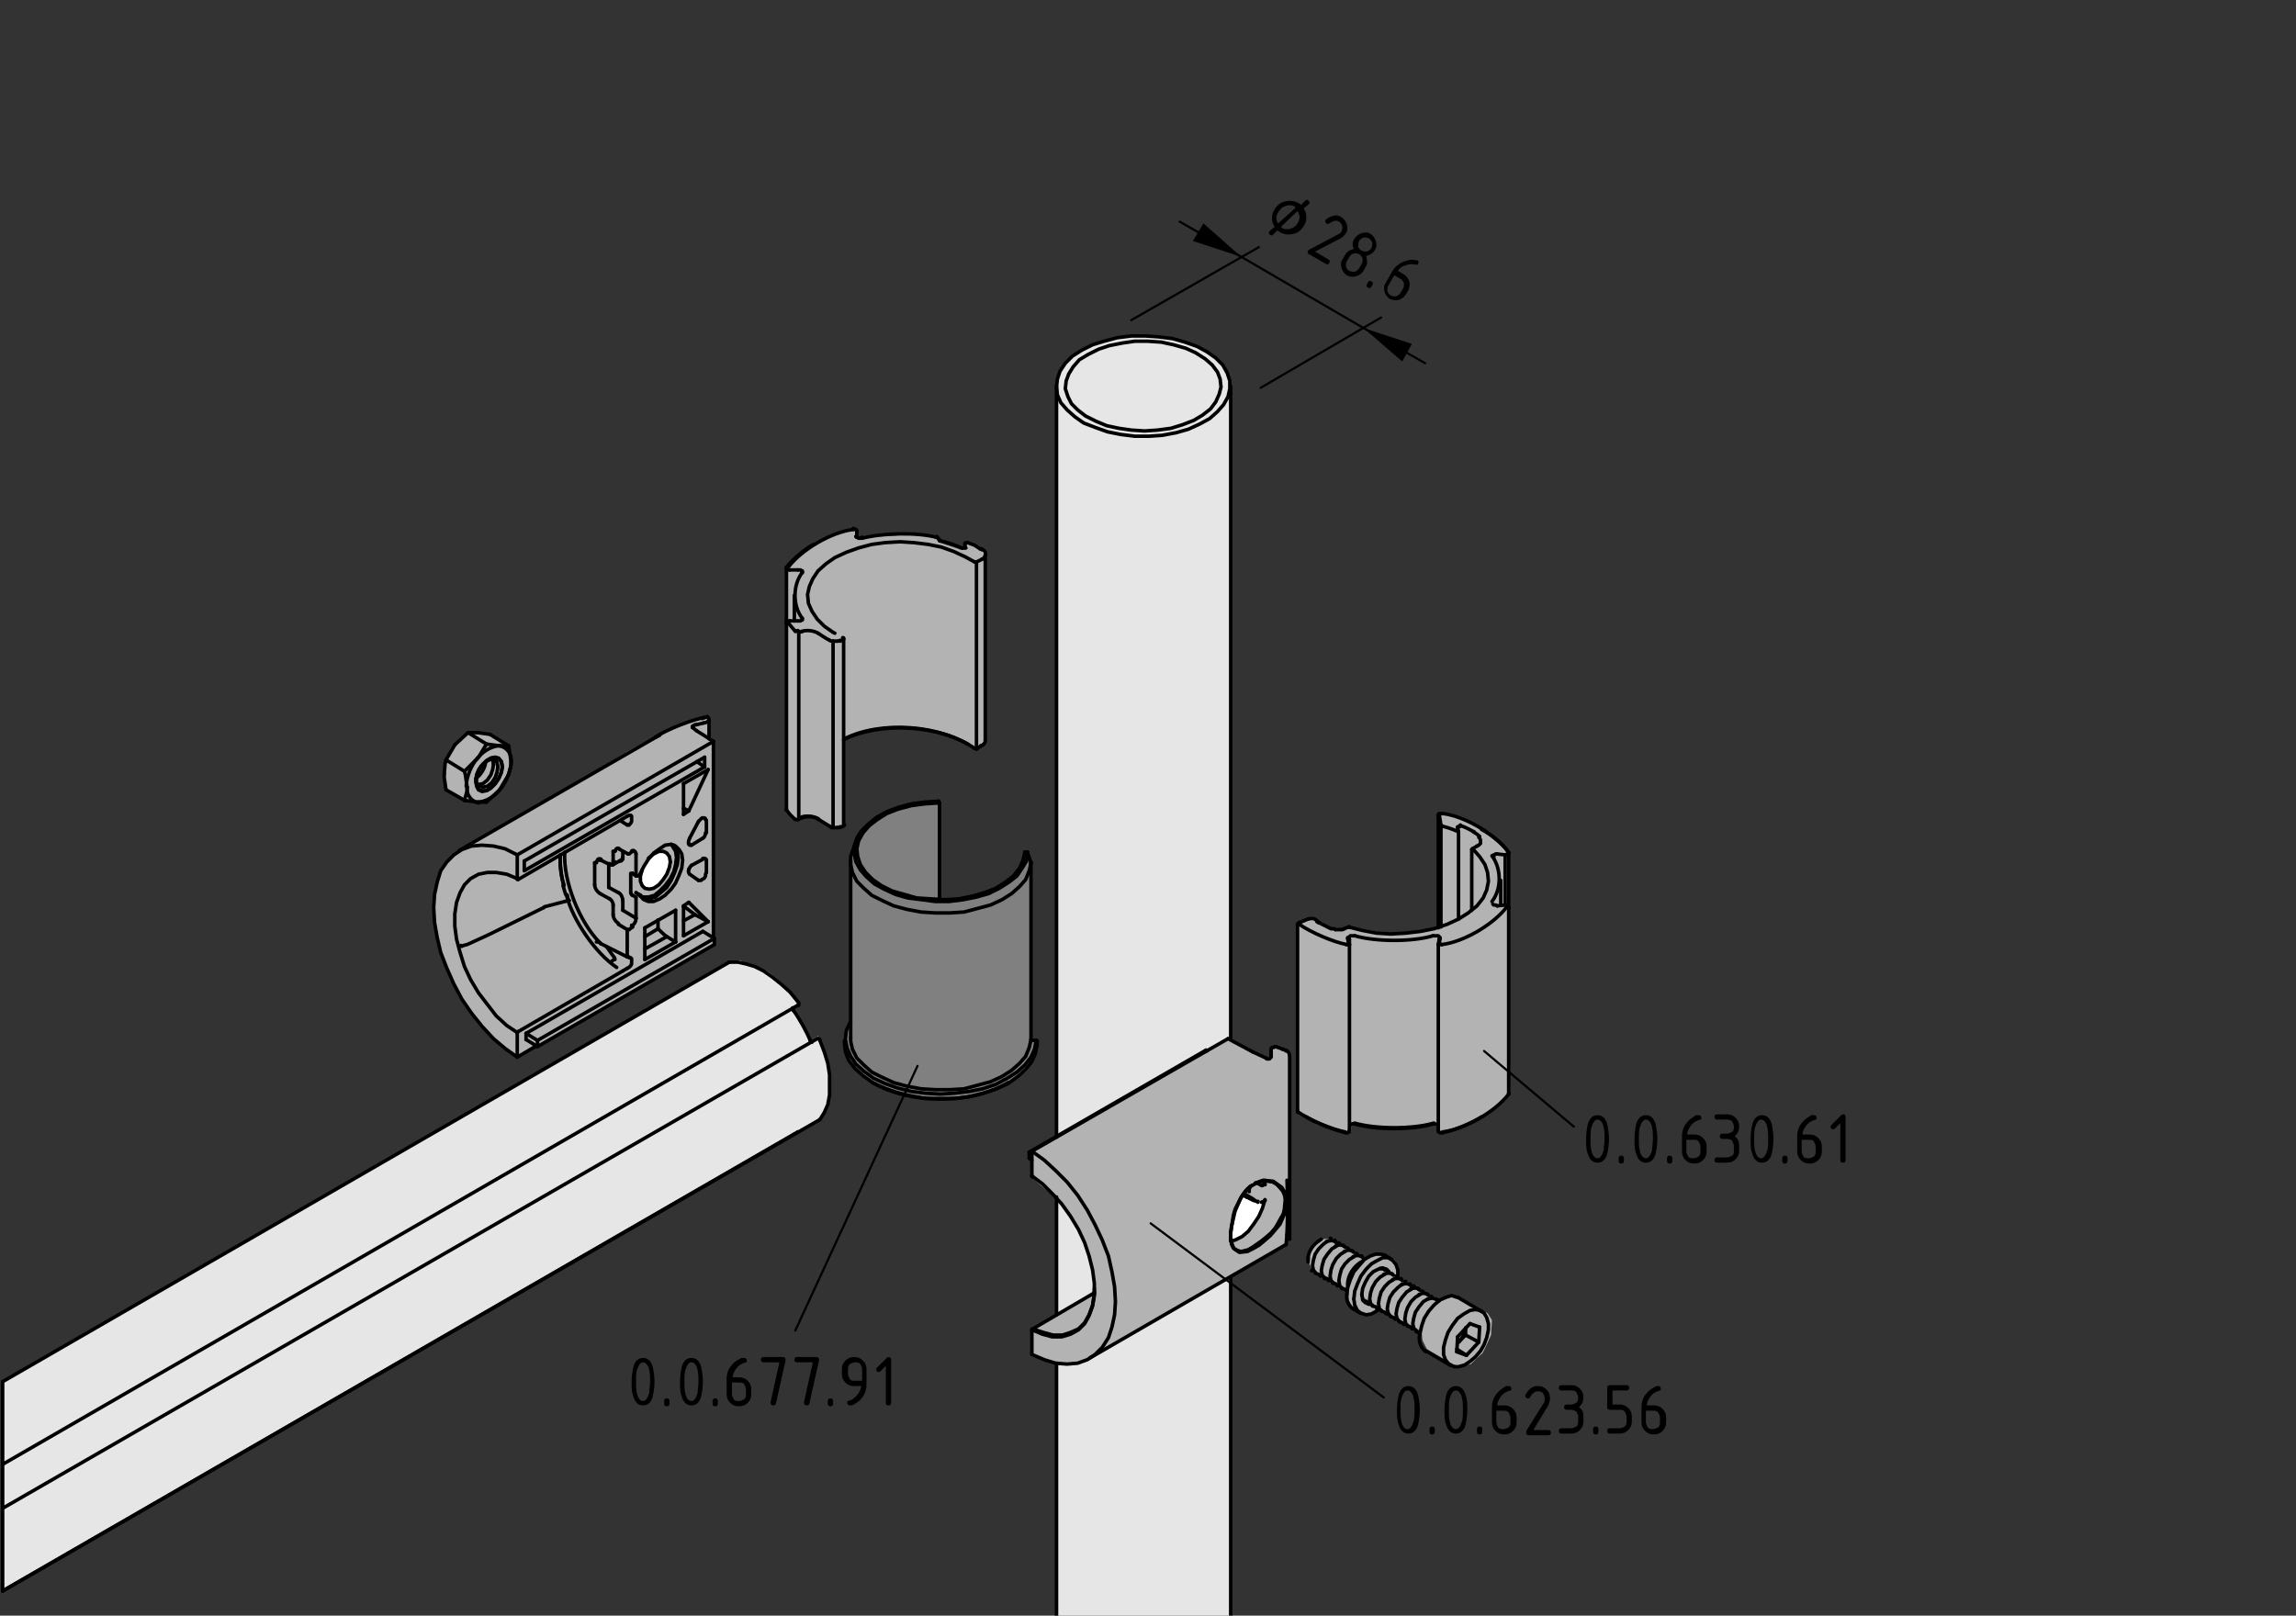 <?xml version="1.0" encoding="utf-8"?>
<!-- Generator: Adobe Illustrator 19.2.1, SVG Export Plug-In . SVG Version: 6.00 Build 0)  -->
<svg version="1.1" xmlns="http://www.w3.org/2000/svg" xmlns:xlink="http://www.w3.org/1999/xlink" x="0px" y="0px"
	 viewBox="0 0 261 183.7" style="enable-background:new 0 0 261 183.7;" xml:space="preserve">
<rect x="0" y="0" width="261" height="183.7" fill="#333333" stroke="none"/>
<style type="text/css">
	.st0{fill:#E6E6E6;}
	.st1{fill:#B3B3B3;}
	.st2{fill:#FFFFFF;}
	.st3{fill:#808080;}
	.st4{fill:none;stroke:#000000;stroke-width:0.4;stroke-linecap:round;stroke-linejoin:round;}
	.st5{fill:none;stroke:#000000;stroke-width:0.4;}
	.st6{fill:none;stroke:#000000;stroke-width:0.25;stroke-linecap:round;stroke-linejoin:round;}
</style>
<g id="grau_10_x25_">
	<path class="st0" d="M139.2,41.8l-1-1.1l-1.7-1c0,0-1.8-0.9-2.3-1c-0.5-0.1-3.2-0.5-4.3-0.5c-1.1,0-3.4,0.1-4.7,0.7
		c-1.3,0.6-2.8,1.2-3.4,1.8c-0.6,0.6-1.3,1.5-1.3,1.5l-0.4,1.4l0,1.4l0.1,84.2l0,30.1l0,26.2l19.8-0.1l0-40.1l0-27.2l0-74.3
		l-0.4-1.4L139.2,41.8z"/>
	<path class="st0" d="M90.8,114.1c0,0-1.7-2.2-2.1-2.5c-0.4-0.3-1.4-1.3-2.5-1.6c-1-0.3-2.1-0.8-2.1-0.8l-1.3,0.1L0.3,157.1l0,23.7
		l93-53.6l0.8-1.8c0,0,0.2-1.1,0.2-1.9c0-0.8,0-1.9-0.3-2.9c-0.3-0.9-1-2.8-1-2.8l-0.8,0.5l-0.8-1.7l-0.9-1.4l-0.4-0.6L90.8,114.1z"
		/>
</g>
<g id="grau_30_x25_">
	<path class="st1" d="M112,63.1l-0.2-0.4l-0.7-0.4l-1.3-0.6l-0.2,0.3l0.1,0.5l-0.5,0l-2.4-0.8l-0.3-0.5c0,0-2.8-0.5-3.6-0.4
		c-0.9,0.1-2.7,0.2-3.3,0.2c-0.6,0-1.9,0.4-1.9,0.4L97.3,61l0-0.8l-0.4-0.1c0,0-1.6,0.3-2.7,0.9c-1.1,0.5-1.7,0.9-2.3,1.3
		c-0.6,0.4-2.1,1.7-2.1,1.7l-0.4,0.7l0,5.9l-0.1,21.4l1.1,1.2l0.7-0.3l0.9-0.1l1,0.2l1.2,1l1.1,0.2l0.6-0.4l0-9.8l2.2-0.7l2-0.4
		l2.2-0.1L106,83l2.8,0.9l2.1,1.2l1.1-0.9L112,63.1z"/>
	<path class="st1" d="M80.6,83.9c0-0.2,0-1.9,0-1.9l-0.3-0.4c0,0-0.2,0-1.4,0.3c-1.2,0.4-2.1,0.7-3.3,1.3c-1.2,0.6-4,2-5.8,3.2
		C68.2,87.6,53.7,96,53.7,96l-1,0.5l-1.2,0.7l-0.8,0.9l-0.9,1.7l-0.4,1.6l-0.2,1.8l0.3,2.6l0.6,2.8l1.4,3.4c0,0,1.2,1.8,0.9,1.5
		c-0.3-0.2,1.9,2.9,2.4,3.3c0.4,0.4,3.9,3.3,3.9,3.3l2.1-1.1h0.4l20-11.7v-0.6l-0.2-0.3l0.1-22.2L80.6,83.9z"/>
	<path class="st2" d="M75.4,96.9l-0.6-0.1l-0.6,0.4l-0.5,0.5l-0.6,0.7l-0.3,1l0.1,1.4l0.9,0.3c0,0,0.9-0.4,1-0.5
		c0.1-0.1,0.9-1.2,0.9-1.2c0-0.1,0.4-1.2,0.4-1.2v-0.9L75.4,96.9z"/>
	<path class="st1" d="M57.7,84.7c-0.1-0.1-2-1.3-2-1.3l-1.5-0.2l-0.9,0.1l-1.5,1.3l-1,1.8l-0.4,1.7l0.3,1.6l2.1,1.3l1.7,0.2h0.9
		l0.8-0.7l0.9-1l0.7-1.4l0.4-1.9L57.7,84.7z"/>
	<path class="st1" d="M163.5,92.7l-0.1,12.7l-3,0.7l-2.6,0.1l-4.5-0.9l-0.6,0.4l-1.1,0l-1.7-0.8l-0.5-0.4h-0.4l-1.4,0.7l-0.2,21.3
		l2.4,1.4l3.4,1l0.4-0.2l0-0.9l0.4,0l4.2,0.5l5-0.5l0.4,0.1l0,0.8l0.4,0.2c0,0,3.1-1.1,3.9-1.5c0.7-0.3,2.8-2.1,3.2-2.4
		c0.4-0.3,0.5-0.7,0.5-0.7V97c0,0-1.5-1.7-2.1-2c-0.6-0.4-2.2-1.4-2.8-1.7c-0.6-0.3-2.3-0.8-2.3-0.8L163.5,92.7z"/>
	<path class="st1" d="M139.6,118.1L117.3,131l0,2.9l2.6,2.2c0,0,2.2,3.1,2.6,3.7c0.4,0.5,1.3,3.4,1.6,3.9c0.3,0.6,0.3,2.4,0.3,2.4
		l-0.1,1l-7,4l-0.1,2.9l1.6,0.7l1.2,0.3c0,0,0.9,0.1,1.6,0.1s1.2-0.2,1.9-0.5c0.7-0.3,22.8-13.1,22.8-13.1l0.2-7.2l0.1-14.5
		l-0.4-0.3l-0.9-0.4l-0.5-0.1l-0.2,0.3l0,0.8l-0.4,0.2L139.6,118.1z"/>
	<path class="st1" d="M168,148.9c-0.1,0-2.3-1.5-2.3-1.5l-0.7-0.2l-0.7,0.2l-0.7,0.4l-4.6-2.6c0,0,0-1.1,0-1.1s-0.5-0.9-0.5-0.9
		l-1.2-0.7h-0.8l-0.6,0.2l-0.5,0.5l-0.5-0.4l-0.7-0.4l-0.9-0.4l-0.9-0.5l-0.6-0.5l-0.4-0.2l-1,0.1l-0.9,0.7l-0.6,0.9l-0.1,1.1l0.5,1
		l4,2.2l0,1l0.5,0.9l1.1,0.7l0.8,0.1l1.3-0.6l4.6,2.5l0.1,1l0.5,1l2.9,1.7l0.9,0.3c0,0,1.1-0.3,1.2-0.3c0.1-0.1,1.2-1.2,1.3-1.2
		c0.1-0.1,1-2.1,1-2.1l0.1-1.7l-0.5-0.8L168,148.9z"/>
	<polygon class="st2" points="143.8,136.5 143.4,136.8 143,136.6 141.3,135.8 140.7,136.8 140.2,138.2 139.9,140 139.8,141 
		140.5,140.9 141.4,140.4 142.5,139.3 143.3,138 	"/>
</g>
<g id="grau_50_x25_">
	<path class="st3" d="M106.8,102.1l0-0.1l-0.1-10.8c0,0-2.6-0.1-3.4,0.2c-0.8,0.3-2.6,0.8-3.3,1.3c-0.7,0.5-2,2.1-2.2,2.3
		c-0.1,0.2-0.9,2.1-0.9,2.1l-0.2,1.8l0,17.5l-0.4,0.7l-0.3,1v0.8l0.7,1.8l0.7,1.1c0,0,1.3,1.1,1.7,1.3c0.4,0.2,1.9,1.1,2.6,1.2
		c0.6,0.1,2.9,0.7,3.9,0.7c1,0,3.3,0,4.5-0.3c1.2-0.3,3.4-0.8,4.1-1.2c0.7-0.4,2.1-1.4,2.5-1.7c0.4-0.4,1-2,1-2.1
		c0-0.1,0.2-1.2,0.2-1.2l-0.6-0.2l0-20.1l-0.4-1.2l-0.2,0l-0.2,0.9l-1.3,2c0,0-1,0.8-2,1.3c-1,0.5-3.9,1-3.9,1l-2.3,0.2L106.8,102.1
		z"/>
</g>
<g id="Kontur">
	<g id="ARC">
		<path class="st4" d="M95.9,72.6c0-0.1,0-0.1-0.1-0.1"/>
	</g>
	<g id="LINE">
		<line class="st4" x1="95.9" y1="93.7" x2="95.9" y2="72.6"/>
	</g>
	<g id="LINE_1_">
		<line class="st4" x1="90.7" y1="70.6" x2="89.8" y2="70.6"/>
	</g>
	<g id="LWPOLYLINE">
		<polyline class="st4" points="89.8,70.6 89.7,70.6 89.5,70.6 89.4,70.7 89.4,70.8 89.4,70.8 		"/>
	</g>
	<g id="LINE_2_">
		<line class="st4" x1="89.4" y1="70.8" x2="89.4" y2="92"/>
	</g>
	<g id="LWPOLYLINE_1_">
		<polyline class="st4" points="91.2,70.4 91.2,70.5 91.1,70.5 91,70.6 90.9,70.6 90.7,70.6 		"/>
	</g>
	<g id="LINE_3_">
		<line class="st4" x1="90.3" y1="67.7" x2="90.3" y2="70.6"/>
	</g>
	<g id="LINE_4_">
		<line class="st4" x1="91.2" y1="65" x2="91.2" y2="65.1"/>
	</g>
	<g id="LWPOLYLINE_2_">
		<polyline class="st4" points="89.4,64.5 89.4,64.6 89.4,64.6 		"/>
	</g>
	<g id="LINE_5_">
		<line class="st4" x1="89.4" y1="64.6" x2="89.4" y2="70.8"/>
	</g>
	<g id="LINE_6_">
		<line class="st4" x1="112" y1="84.2" x2="112" y2="63.1"/>
	</g>
	<g id="LWPOLYLINE_3_">
		<polyline class="st4" points="109.8,62.3 109.8,62.3 109.8,62.3 109.7,62.3 109.7,62.3 109.6,62.3 109.5,62.3 109.4,62.3 
			109.4,62.3 		"/>
	</g>
	<g id="LINE_7_">
		<line class="st4" x1="111.6" y1="62.4" x2="111.4" y2="62.4"/>
	</g>
	<g id="LWPOLYLINE_4_">
		<polyline class="st4" points="111.4,62.4 110.8,62 110,61.7 		"/>
	</g>
	<g id="LINE_8_">
		<line class="st4" x1="94.7" y1="94.1" x2="95.2" y2="94.1"/>
	</g>
	<g id="ARC_1_">
		<path class="st4" d="M95.2,94.1c0.1,0,0.2,0,0.3-0.1"/>
	</g>
	<g id="LWPOLYLINE_5_">
		<polyline class="st4" points="94.4,94 94.5,94.1 94.7,94.1 		"/>
	</g>
	<g id="LINE_9_">
		<line class="st4" x1="95.5" y1="94.1" x2="95.9" y2="93.9"/>
	</g>
	<g id="ARC_2_">
		<path class="st4" d="M95.9,93.9c0,0,0.1-0.1,0.1-0.1"/>
	</g>
	<g id="LWPOLYLINE_6_">
		<polyline class="st4" points="110,61.7 110,61.7 109.9,61.7 109.8,61.7 109.8,61.7 109.7,61.8 109.7,61.8 109.7,61.9 		"/>
	</g>
	<g id="LINE_10_">
		<line class="st4" x1="109.7" y1="61.8" x2="109.7" y2="62.3"/>
	</g>
	<g id="LWPOLYLINE_7_">
		<polyline class="st4" points="106.9,61.5 106.8,61.5 106.8,61.4 106.8,61.4 106.8,61.4 		"/>
	</g>
	<g id="ARC_3_">
		<path class="st4" d="M90.3,93.1c0.1,0.1,0.3,0.1,0.4,0.1"/>
	</g>
	<g id="LINE_11_">
		<line class="st4" x1="106.8" y1="61.4" x2="106.7" y2="61.3"/>
	</g>
	<g id="LWPOLYLINE_8_">
		<polyline class="st4" points="98,61.1 97.8,61.2 97.6,61.2 97.5,61.1 97.4,61.1 97.4,61 97.3,61 		"/>
	</g>
	<g id="LINE_12_">
		<line class="st4" x1="90.7" y1="93.2" x2="91.1" y2="93"/>
	</g>
	<g id="ARC_4_">
		<path class="st4" d="M106.7,61.3c0-0.1-0.1-0.2-0.3-0.2"/>
	</g>
	<g id="LWPOLYLINE_9_">
		<polyline class="st4" points="89.4,92.1 89.8,92.6 90.3,93.1 		"/>
	</g>
	<g id="LWPOLYLINE_10_">
		<polyline class="st4" points="97.4,60.4 97.4,60.3 97.4,60.3 97.3,60.2 97.2,60.2 97.1,60.1 97,60.1 		"/>
	</g>
	<g id="LINE_13_">
		<line class="st4" x1="97.4" y1="61.1" x2="97.4" y2="60.4"/>
	</g>
	<g id="ARC_5_">
		<path class="st4" d="M89.4,92c0,0,0,0.1,0,0.1"/>
	</g>
	<g id="ARC_6_">
		<path class="st4" d="M110.8,85.1c0,0,0.1,0,0.2,0"/>
	</g>
	<g id="LINE_14_">
		<line class="st4" x1="111" y1="85.2" x2="111.5" y2="84.8"/>
	</g>
	<g id="LINE_15_">
		<line class="st4" x1="153.4" y1="128.5" x2="153.4" y2="107.4"/>
	</g>
	<g id="LINE_16_">
		<line class="st4" x1="163.5" y1="107.4" x2="163.5" y2="128.5"/>
	</g>
	<g id="LINE_17_">
		<line class="st4" x1="153.4" y1="107.4" x2="153.4" y2="106.8"/>
	</g>
	<g id="LINE_18_">
		<line class="st4" x1="163.6" y1="106.8" x2="163.5" y2="107.4"/>
	</g>
	<g id="LINE_19_">
		<line class="st4" x1="152.5" y1="105.7" x2="151.8" y2="105.7"/>
	</g>
	<g id="ARC_7_">
		<path class="st4" d="M152.5,105.7c0.1,0,0.2,0,0.3-0.1"/>
	</g>
	<g id="LWPOLYLINE_11_">
		<polyline class="st4" points="151.8,105.7 151.6,105.6 151.4,105.6 		"/>
	</g>
	<g id="LINE_20_">
		<line class="st4" x1="153.3" y1="105.4" x2="152.8" y2="105.6"/>
	</g>
	<g id="ARC_8_">
		<path class="st4" d="M153.4,105.4c0,0-0.1,0-0.1,0"/>
	</g>
	<g id="ARC_9_">
		<path class="st4" d="M147.7,104.9c-0.1,0-0.2,0.1-0.2,0.2"/>
	</g>
	<g id="LINE_21_">
		<line class="st4" x1="147.5" y1="105.1" x2="147.5" y2="126.3"/>
	</g>
	<g id="LINE_22_">
		<line class="st4" x1="148.7" y1="104.5" x2="147.7" y2="104.9"/>
	</g>
	<g id="ARC_10_">
		<path class="st4" d="M149.6,104.6c-0.2-0.2-0.6-0.2-0.9-0.1"/>
	</g>
	<g id="LINE_23_">
		<line class="st4" x1="149.8" y1="104.8" x2="149.8" y2="104.8"/>
	</g>
	<g id="LINE_24_">
		<line class="st4" x1="149.8" y1="104.8" x2="149.6" y2="104.6"/>
	</g>
	<g id="LINE_25_">
		<line class="st4" x1="171.1" y1="102.9" x2="170.2" y2="103"/>
	</g>
	<g id="LWPOLYLINE_12_">
		<polyline class="st4" points="171.5,103.2 171.5,103.1 171.5,103.1 171.4,103 171.3,102.9 171.2,102.9 171.1,102.9 		"/>
	</g>
	<g id="LINE_26_">
		<line class="st4" x1="171.5" y1="124.3" x2="171.5" y2="103.2"/>
	</g>
	<g id="LWPOLYLINE_13_">
		<polyline class="st4" points="170.2,103 170,102.9 169.9,102.9 169.8,102.9 169.7,102.8 169.7,102.8 169.7,102.8 		"/>
	</g>
	<g id="LINE_27_">
		<line class="st4" x1="170.6" y1="102.9" x2="170.6" y2="100.1"/>
	</g>
	<g id="LWPOLYLINE_14_">
		<polyline class="st4" points="169.7,97.4 169.7,97.4 169.7,97.4 		"/>
	</g>
	<g id="ARC_11_">
		<path class="st4" d="M171.5,97c0,0,0-0.1,0-0.1"/>
	</g>
	<g id="LINE_28_">
		<line class="st4" x1="171.5" y1="103.2" x2="171.5" y2="97"/>
	</g>
	<g id="LWPOLYLINE_15_">
		<polyline class="st4" points="153,128.8 153.1,128.8 153.2,128.8 153.3,128.7 153.4,128.7 153.4,128.6 153.4,128.5 		"/>
	</g>
	<g id="LWPOLYLINE_16_">
		<polyline class="st4" points="163.5,128.5 163.5,128.6 163.5,128.7 163.6,128.7 163.7,128.8 163.8,128.8 164,128.8 		"/>
	</g>
	<g id="ARC_12_">
		<path class="st4" d="M167.4,96.5c0,0-0.1,0.1-0.1,0.1"/>
	</g>
	<g id="LINE_29_">
		<line class="st4" x1="167.9" y1="96.2" x2="167.4" y2="96.5"/>
	</g>
	<g id="LINE_30_">
		<line class="st4" x1="167.3" y1="96.6" x2="167.3" y2="103.5"/>
	</g>
	<g id="ARC_13_">
		<path class="st4" d="M154,127.8c-0.2-0.1-0.4,0-0.5,0.1"/>
	</g>
	<g id="ARC_14_">
		<path class="st4" d="M163.5,127.9c-0.1-0.1-0.4-0.1-0.5-0.1"/>
	</g>
	<g id="ARC_15_">
		<path class="st4" d="M165.8,94.6C165.8,94.6,165.8,94.6,165.8,94.6"/>
	</g>
	<g id="LINE_31_">
		<line class="st4" x1="165.8" y1="104.5" x2="165.8" y2="94.6"/>
	</g>
	<g id="LINE_32_">
		<line class="st4" x1="165.8" y1="94.6" x2="165.7" y2="94.1"/>
	</g>
	<g id="ARC_16_">
		<path class="st4" d="M147.5,126.3c0,0.1,0,0.2,0.1,0.2"/>
	</g>
	<g id="LINE_33_">
		<line class="st4" x1="165.7" y1="94.1" x2="165.7" y2="94.1"/>
	</g>
	<g id="LWPOLYLINE_17_">
		<polyline class="st4" points="164,92.5 163.9,92.5 163.7,92.5 163.6,92.5 163.5,92.6 163.5,92.7 163.5,92.8 		"/>
	</g>
	<g id="LINE_34_">
		<line class="st4" x1="163.5" y1="92.7" x2="163.5" y2="105.5"/>
	</g>
	<g id="LWPOLYLINE_18_">
		<polyline class="st4" points="171.5,124.4 171.5,124.4 171.5,124.3 		"/>
	</g>
	<g id="LINE_35_">
		<line class="st4" x1="139.9" y1="185.4" x2="139.9" y2="145.2"/>
	</g>
	<g id="LINE_36_">
		<line class="st4" x1="139.9" y1="118.2" x2="139.9" y2="43.9"/>
	</g>
	<g id="LINE_37_">
		<line class="st4" x1="120.1" y1="43.9" x2="120.1" y2="129.3"/>
	</g>
	<g id="LINE_38_">
		<line class="st4" x1="120.1" y1="136.1" x2="120.1" y2="149.5"/>
	</g>
	<g id="LINE_39_">
		<line class="st4" x1="120.1" y1="155" x2="120.1" y2="185.4"/>
	</g>
	<g id="LINE_40_">
		<line class="st4" x1="92.9" y1="118.1" x2="0.3" y2="171.5"/>
	</g>
	<g id="LINE_41_">
		<line class="st4" x1="0.3" y1="166.5" x2="90.7" y2="114.3"/>
	</g>
	<g id="LINE_42_">
		<line class="st4" x1="0.3" y1="180.9" x2="93.2" y2="127.3"/>
	</g>
	<g id="LINE_43_">
		<line class="st4" x1="82.9" y1="109.4" x2="0.3" y2="157.1"/>
	</g>
	<g id="LINE_44_">
		<line class="st4" x1="0.3" y1="180.9" x2="90.7" y2="128.7"/>
	</g>
	<g id="LWPOLYLINE_19_">
		<polyline class="st4" points="164.9,155.2 165.3,155.4 165.8,155.4 166.5,155.2 167.1,154.8 167.7,154.3 168.3,153.6 168.7,152.9 
			169,152.1 169.2,151.2 169.2,150.5 169,149.8 168.7,149.3 168.4,149.1 		"/>
	</g>
	<g id="LINE_45_">
		<line class="st4" x1="168.4" y1="149.1" x2="165.7" y2="147.5"/>
	</g>
	<g id="LINE_46_">
		<line class="st4" x1="162.1" y1="153.6" x2="164.8" y2="155.2"/>
	</g>
	<g id="LINE_47_">
		<line class="st4" x1="163.6" y1="147.9" x2="163.2" y2="147.7"/>
	</g>
	<g id="LINE_48_">
		<line class="st4" x1="161" y1="151.4" x2="161.4" y2="151.6"/>
	</g>
	<g id="LINE_49_">
		<line class="st4" x1="162.8" y1="147.5" x2="162.7" y2="147.4"/>
	</g>
	<g id="LINE_50_">
		<line class="st4" x1="160.5" y1="151.1" x2="160.6" y2="151.1"/>
	</g>
	<g id="LINE_51_">
		<line class="st4" x1="162.3" y1="147.2" x2="162.2" y2="147.1"/>
	</g>
	<g id="LINE_52_">
		<line class="st4" x1="160" y1="150.8" x2="160.1" y2="150.8"/>
	</g>
	<g id="LINE_53_">
		<line class="st4" x1="161.8" y1="146.9" x2="161.7" y2="146.8"/>
	</g>
	<g id="LINE_54_">
		<line class="st4" x1="159.5" y1="150.5" x2="159.6" y2="150.6"/>
	</g>
	<g id="LINE_55_">
		<line class="st4" x1="161.3" y1="146.6" x2="161.2" y2="146.5"/>
	</g>
	<g id="LINE_56_">
		<line class="st4" x1="159" y1="150.2" x2="159.1" y2="150.3"/>
	</g>
	<g id="LINE_57_">
		<line class="st4" x1="160.8" y1="146.3" x2="160.7" y2="146.2"/>
	</g>
	<g id="LINE_58_">
		<line class="st4" x1="158.5" y1="149.9" x2="158.6" y2="150"/>
	</g>
	<g id="LINE_59_">
		<line class="st4" x1="160.3" y1="146" x2="160.2" y2="146"/>
	</g>
	<g id="LINE_60_">
		<line class="st4" x1="158" y1="149.6" x2="158.1" y2="149.7"/>
	</g>
	<g id="LINE_61_">
		<line class="st4" x1="159.8" y1="145.7" x2="159.7" y2="145.7"/>
	</g>
	<g id="LINE_62_">
		<line class="st4" x1="157.5" y1="149.3" x2="157.6" y2="149.4"/>
	</g>
	<g id="LINE_63_">
		<line class="st4" x1="159.3" y1="145.4" x2="159.2" y2="145.4"/>
	</g>
	<g id="LINE_64_">
		<line class="st4" x1="157" y1="149" x2="157.1" y2="149.1"/>
	</g>
	<g id="LINE_65_">
		<line class="st4" x1="158.8" y1="145.2" x2="158.7" y2="145.1"/>
	</g>
	<g id="LINE_66_">
		<line class="st4" x1="156.5" y1="148.8" x2="156.6" y2="148.8"/>
	</g>
	<g id="LINE_67_">
		<line class="st4" x1="158.3" y1="144.9" x2="158.2" y2="144.8"/>
	</g>
	<g id="LINE_68_">
		<line class="st4" x1="156" y1="148.5" x2="156.1" y2="148.5"/>
	</g>
	<g id="LINE_69_">
		<line class="st4" x1="157.8" y1="144.6" x2="157.7" y2="144.5"/>
	</g>
	<g id="LINE_70_">
		<line class="st4" x1="155.5" y1="148.2" x2="155.6" y2="148.2"/>
	</g>
	<g id="LINE_71_">
		<line class="st4" x1="157.3" y1="144.3" x2="157.2" y2="144.2"/>
	</g>
	<g id="LINE_72_">
		<line class="st4" x1="155" y1="147.9" x2="155.1" y2="148"/>
	</g>
	<g id="LINE_73_">
		<line class="st4" x1="155.2" y1="143.1" x2="155.2" y2="143.1"/>
	</g>
	<g id="LINE_74_">
		<line class="st4" x1="153" y1="146.7" x2="153.1" y2="146.8"/>
	</g>
	<g id="LINE_75_">
		<line class="st4" x1="154.8" y1="142.8" x2="154.7" y2="142.8"/>
	</g>
	<g id="LINE_76_">
		<line class="st4" x1="152.5" y1="146.5" x2="152.6" y2="146.5"/>
	</g>
	<g id="LINE_77_">
		<line class="st4" x1="154.3" y1="142.6" x2="154.2" y2="142.5"/>
	</g>
	<g id="LINE_78_">
		<line class="st4" x1="152" y1="146.2" x2="152.1" y2="146.2"/>
	</g>
	<g id="LINE_79_">
		<line class="st4" x1="153.8" y1="142.3" x2="153.7" y2="142.2"/>
	</g>
	<g id="LINE_80_">
		<line class="st4" x1="151.5" y1="145.9" x2="151.6" y2="145.9"/>
	</g>
	<g id="LINE_81_">
		<line class="st4" x1="153.3" y1="142" x2="153.2" y2="141.9"/>
	</g>
	<g id="LINE_82_">
		<line class="st4" x1="151" y1="145.6" x2="151.1" y2="145.6"/>
	</g>
	<g id="LINE_83_">
		<line class="st4" x1="152.8" y1="141.7" x2="152.7" y2="141.6"/>
	</g>
	<g id="LINE_84_">
		<line class="st4" x1="150.5" y1="145.3" x2="150.6" y2="145.4"/>
	</g>
	<g id="LINE_85_">
		<line class="st4" x1="152.3" y1="141.4" x2="152.2" y2="141.3"/>
	</g>
	<g id="LINE_86_">
		<line class="st4" x1="150" y1="145" x2="150.1" y2="145.1"/>
	</g>
	<g id="LINE_87_">
		<line class="st4" x1="151.8" y1="141.1" x2="151.7" y2="141"/>
	</g>
	<g id="LINE_88_">
		<line class="st4" x1="149.5" y1="144.7" x2="149.6" y2="144.8"/>
	</g>
	<g id="LINE_89_">
		<line class="st4" x1="151.3" y1="140.8" x2="151.2" y2="140.8"/>
	</g>
	<g id="LINE_90_">
		<line class="st4" x1="149.1" y1="144.5" x2="149.1" y2="144.5"/>
	</g>
	<g id="LINE_91_">
		<line class="st4" x1="150.2" y1="140.9" x2="149.9" y2="141.1"/>
	</g>
	<g id="LINE_92_">
		<line class="st4" x1="148.7" y1="143.2" x2="148.7" y2="143.5"/>
	</g>
	<g id="LINE_93_">
		<line class="st4" x1="153.8" y1="148.8" x2="154.6" y2="149.3"/>
	</g>
	<g id="LINE_94_">
		<line class="st4" x1="158.2" y1="143.2" x2="157.4" y2="142.7"/>
	</g>
	<g id="LINE_95_">
		<line class="st4" x1="123.9" y1="154.4" x2="146.2" y2="141.5"/>
	</g>
	<g id="LINE_96_">
		<line class="st4" x1="142.9" y1="134.5" x2="143.4" y2="134.8"/>
	</g>
	<g id="LINE_97_">
		<line class="st4" x1="141.3" y1="135.9" x2="141.7" y2="136.1"/>
	</g>
	<g id="LINE_98_">
		<line class="st4" x1="74.6" y1="83.8" x2="52.2" y2="96.7"/>
	</g>
	<g id="ARC_17_">
		<path class="st4" d="M71.4,97.1c0,0,0.1,0,0.1,0"/>
	</g>
	<g id="LINE_99_">
		<line class="st4" x1="70.3" y1="96.5" x2="71.4" y2="97.1"/>
	</g>
	<g id="LINE_100_">
		<line class="st4" x1="71.5" y1="97.1" x2="71.9" y2="96.8"/>
	</g>
	<g id="LINE_101_">
		<line class="st4" x1="69.7" y1="98.3" x2="70.6" y2="97.8"/>
	</g>
	<g id="ARC_18_">
		<path class="st4" d="M72.3,99.6c0,0,0.1,0,0.1,0"/>
	</g>
	<g id="LINE_102_">
		<line class="st4" x1="71.9" y1="99.3" x2="72.3" y2="99.6"/>
	</g>
	<g id="LINE_103_">
		<line class="st4" x1="72.5" y1="99.6" x2="72.8" y2="99.4"/>
	</g>
	<g id="LINE_104_">
		<line class="st4" x1="68.3" y1="97.8" x2="69.3" y2="98.3"/>
	</g>
	<g id="LWPOLYLINE_20_">
		<polyline class="st4" points="71.9,99.3 71.9,99.3 71.9,99.3 71.9,99.3 		"/>
	</g>
	<g id="LINE_105_">
		<line class="st4" x1="75" y1="83.6" x2="74.6" y2="83.8"/>
	</g>
	<g id="LINE_106_">
		<line class="st4" x1="80.4" y1="81.5" x2="79.8" y2="81.7"/>
	</g>
	<g id="LINE_107_">
		<line class="st4" x1="72.8" y1="101.8" x2="72.3" y2="101.5"/>
	</g>
	<g id="LINE_108_">
		<line class="st4" x1="72.3" y1="101.5" x2="72.3" y2="101.5"/>
	</g>
	<g id="LINE_109_">
		<line class="st4" x1="80.6" y1="84" x2="80.6" y2="81.8"/>
	</g>
	<g id="LINE_110_">
		<line class="st4" x1="97.3" y1="95.7" x2="96.9" y2="96.8"/>
	</g>
	<g id="LINE_111_">
		<line class="st4" x1="96.7" y1="97.9" x2="96.7" y2="118"/>
	</g>
	<g id="LINE_112_">
		<line class="st4" x1="117.2" y1="98.1" x2="116.8" y2="96.9"/>
	</g>
	<g id="LINE_113_">
		<line class="st4" x1="116.8" y1="96.9" x2="116.5" y2="96.9"/>
	</g>
	<g id="LINE_114_">
		<line class="st4" x1="117.2" y1="118.2" x2="117.2" y2="98.1"/>
	</g>
	<g id="LINE_115_">
		<line class="st4" x1="96" y1="118.3" x2="96" y2="118.6"/>
	</g>
	<g id="LINE_116_">
		<line class="st4" x1="117.8" y1="118.3" x2="117.3" y2="118.3"/>
	</g>
	<g id="LWPOLYLINE_21_">
		<polyline class="st4" points="117.3,118.3 117.3,118.3 117.3,118.3 117.2,118.2 117.2,118.2 117.2,118.2 117.2,118.2 		"/>
	</g>
	<g id="ARC_19_">
		<path class="st4" d="M117.9,118.4c0-0.1-0.1-0.1-0.1-0.1"/>
	</g>
	<g id="LINE_117_">
		<line class="st4" x1="117.9" y1="118.8" x2="117.9" y2="118.4"/>
	</g>
	<g id="ARC_20_">
		<line class="st4" x1="117.9" y1="118.8" x2="117.9" y2="118.8"/>
	</g>
	<g id="LINE_118_">
		<line class="st4" x1="0.3" y1="157.1" x2="0.3" y2="180.9"/>
	</g>
	<g id="LINE_119_">
		<line class="st4" x1="120.1" y1="185.4" x2="139.9" y2="185.4"/>
	</g>
	<g id="ARC_21_">
		<path class="st4" d="M97,60.2c-2.5,0.3-5.9,2.3-7.4,4.3"/>
	</g>
	<g id="ARC_22_">
		<path class="st4" d="M106.5,61.1c-2.3-0.6-6.2-0.5-8.5,0.1"/>
	</g>
	<g id="ARC_23_">
		<path class="st4" d="M109.3,62.3c-0.6-0.3-1.8-0.7-2.4-0.8"/>
	</g>
	<g id="LWPOLYLINE_22_">
		<polyline class="st4" points="110.8,63.9 109.7,63.3 108.4,62.7 107,62.2 105.5,61.9 103.9,61.7 102.3,61.6 100.6,61.7 99.1,61.9 
			97.6,62.3 96.2,62.8 94.9,63.4 93.9,64.1 93,64.9 92.4,65.8 92,66.7 91.8,67.6 91.9,68.6 92.3,69.5 92.9,70.4 93.7,71.2 
			94.7,71.9 94.9,72 		"/>
	</g>
	<g id="ARC_24_">
		<path class="st4" d="M110.8,85.1c-3.9-2.7-10.6-3.2-14.8-1.1"/>
	</g>
	<g id="ARC_25_">
		<path class="st4" d="M93,72c-0.5-0.3-1.3-0.4-1.9-0.2"/>
	</g>
	<g id="ARC_26_">
		<path class="st4" d="M93,93.1c-0.5-0.3-1.3-0.4-1.9-0.2"/>
	</g>
	<g id="ARC_27_">
		<path class="st4" d="M91.2,65.1c-1.1,1.4-1.1,3.8,0,5.2"/>
	</g>
	<g id="ARC_28_">
		<path class="st4" d="M91.2,65.1C91.2,65.1,91.2,65.1,91.2,65.1"/>
	</g>
	<g id="ARC_29_">
		<path class="st4" d="M92.5,61.9c-1,0.5-2.4,1.7-3.1,2.6"/>
	</g>
	<g id="LWPOLYLINE_23_">
		<polyline class="st4" points="97,60.1 97,60.1 97,60.1 97,60.2 97,60.2 		"/>
	</g>
	<g id="LWPOLYLINE_24_">
		<polyline class="st4" points="106.5,61 106.5,61 106.5,61 106.5,61.1 106.5,61.1 		"/>
	</g>
	<g id="LWPOLYLINE_25_">
		<polyline class="st4" points="98,61.1 98,61.1 98,61.1 98,61.2 98,61.2 		"/>
	</g>
	<g id="ARC_30_">
		<path class="st4" d="M111.6,63.6c0.3-0.1,0.5-0.5,0.4-0.8c0-0.1-0.2-0.3-0.3-0.3"/>
	</g>
	<g id="ARC_31_">
		<path class="st4" d="M111.6,62.5C111.6,62.5,111.6,62.4,111.6,62.5"/>
	</g>
	<g id="ARC_32_">
		<path class="st4" d="M111.6,84.8c0.2-0.1,0.4-0.3,0.4-0.6"/>
	</g>
	<g id="ARC_33_">
		<path class="st4" d="M109.4,62.3C109.4,62.3,109.4,62.3,109.4,62.3"/>
	</g>
	<g id="LWPOLYLINE_26_">
		<polyline class="st4" points="106.9,61.5 106.9,61.5 106.9,61.5 106.9,61.5 106.9,61.5 		"/>
	</g>
	<g id="ARC_34_">
		<path class="st4" d="M93,93.1C93,93.2,93.1,93.2,93,93.1c0.1,0.1,0.1,0.1,0.1,0.1"/>
	</g>
	<g id="ARC_35_">
		<path class="st4" d="M110.8,85.1C110.8,85.1,110.8,85.1,110.8,85.1"/>
	</g>
	<g id="ARC_36_">
		<path class="st4" d="M110,84.6c-3.8-2.2-10.1-2.5-14.1-0.5"/>
	</g>
	<g id="LINE_120_">
		<line class="st4" x1="109.7" y1="61.8" x2="109.7" y2="61.8"/>
	</g>
	<g id="ARC_37_">
		<path class="st4" d="M93,93.1c-0.5-0.3-1.3-0.3-1.9-0.1"/>
	</g>
	<g id="LINE_121_">
		<line class="st4" x1="97.4" y1="61" x2="97.3" y2="61"/>
	</g>
	<g id="LINE_122_">
		<line class="st4" x1="97.4" y1="60.4" x2="97.4" y2="60.4"/>
	</g>
	<g id="ARC_38_">
		<path class="st4" d="M111.5,84.8C111.5,84.8,111.6,84.8,111.5,84.8"/>
	</g>
	<g id="ARC_39_">
		<path class="st4" d="M169.6,102.5c1.1-1.4,1.1-3.7,0-5.2"/>
	</g>
	<g id="ARC_40_">
		<path class="st4" d="M163.9,107.4c2.5-0.3,5.9-2.3,7.4-4.3"/>
	</g>
	<g id="ARC_41_">
		<path class="st4" d="M154,106.4c2.4,0.7,6.6,0.7,8.9,0"/>
	</g>
	<g id="ARC_42_">
		<path class="st4" d="M147.7,105.1c1.3,0.9,3.8,2,5.4,2.3"/>
	</g>
	<g id="ARC_43_">
		<path class="st4" d="M149.7,104.8c0.4,0.2,1.2,0.6,1.6,0.8"/>
	</g>
	<g id="LWPOLYLINE_27_">
		<polyline class="st4" points="167.4,96.5 168.2,97.4 168.8,98.3 169.1,99.2 169.2,100.2 169,101.2 168.6,102.1 167.9,103 
			166.9,103.8 165.8,104.5 164.5,105.1 163,105.6 161.5,105.9 159.8,106.1 158.1,106.2 156.5,106.1 154.9,105.8 153.3,105.4 		"/>
	</g>
	<g id="ARC_44_">
		<path class="st4" d="M167.6,94.6c-0.4-0.2-1.1-0.6-1.5-0.7"/>
	</g>
	<g id="ARC_45_">
		<path class="st4" d="M165.6,94.5c-0.4-0.2-1.3-0.5-1.8-0.6"/>
	</g>
	<g id="ARC_46_">
		<path class="st4" d="M171.4,96.8c-1.5-2-4.9-4-7.4-4.3"/>
	</g>
	<g id="ARC_47_">
		<path class="st4" d="M154,127.7c2.4,0.7,6.6,0.7,9,0"/>
	</g>
	<g id="ARC_48_">
		<path class="st4" d="M153.4,105.4C153.4,105.4,153.3,105.4,153.4,105.4"/>
	</g>
	<g id="ARC_49_">
		<path class="st4" d="M147.5,126.4c1.3,0.9,3.8,2,5.4,2.3"/>
	</g>
	<g id="ARC_50_">
		<path class="st4" d="M164,128.7c2.5-0.3,6-2.3,7.5-4.3"/>
	</g>
	<g id="LINE_123_">
		<line class="st4" x1="153.4" y1="107.4" x2="153.4" y2="107.4"/>
	</g>
	<g id="LINE_124_">
		<line class="st4" x1="153.4" y1="107.4" x2="153.4" y2="107.4"/>
	</g>
	<g id="LINE_125_">
		<line class="st4" x1="163.5" y1="107.4" x2="163.5" y2="107.4"/>
	</g>
	<g id="LINE_126_">
		<line class="st4" x1="163.5" y1="107.4" x2="163.5" y2="107.4"/>
	</g>
	<g id="LINE_127_">
		<line class="st4" x1="149.9" y1="104.9" x2="150" y2="104.9"/>
	</g>
	<g id="ARC_51_">
		<path class="st4" d="M149.9,104.9C149.9,104.8,149.8,104.8,149.9,104.9"/>
	</g>
	<g id="ARC_52_">
		<path class="st4" d="M169.8,97.5C169.8,97.4,169.8,97.4,169.8,97.5"/>
	</g>
	<g id="LWPOLYLINE_28_">
		<polyline class="st4" points="163,127.8 163,127.8 163,127.8 162.9,127.8 162.9,127.8 		"/>
	</g>
	<g id="LWPOLYLINE_29_">
		<polyline class="st4" points="154,127.8 154,127.8 154,127.8 154,127.8 154,127.8 		"/>
	</g>
	<g id="ARC_53_">
		<path class="st4" d="M154,127.8c2.4,0.7,6.6,0.7,8.9,0"/>
	</g>
	<g id="ARC_54_">
		<path class="st4" d="M147.5,126.4C147.5,126.4,147.6,126.4,147.5,126.4"/>
	</g>
	<g id="ARC_55_">
		<path class="st4" d="M148.5,127c1.1,0.7,3.2,1.5,4.5,1.8"/>
	</g>
	<g id="ARC_56_">
		<path class="st4" d="M171.5,124.4C171.5,124.4,171.5,124.4,171.5,124.4"/>
	</g>
	<g id="ARC_57_">
		<path class="st4" d="M163.9,128.8c1.3-0.2,3.4-1.1,4.5-1.8"/>
	</g>
	<g id="LWPOLYLINE_30_">
		<polyline class="st4" points="163.9,92.5 163.9,92.5 164,92.5 164,92.5 164,92.5 		"/>
	</g>
	<g id="ARC_58_">
		<path class="st4" d="M171.5,96.9c-0.6-0.9-2.1-2.1-3.1-2.6"/>
	</g>
	<g id="LWPOLYLINE_31_">
		<polyline class="st4" points="167.9,96.2 168.1,96.1 168.2,96 168.3,95.9 168.3,95.8 168.3,95.6 168.3,95.5 168.2,95.3 
			168.1,95.2 		"/>
	</g>
	<g id="LINE_128_">
		<line class="st4" x1="163.5" y1="92.8" x2="163.5" y2="92.7"/>
	</g>
	<g id="LWPOLYLINE_32_">
		<polyline class="st4" points="124.2,39.2 123,39.8 121.9,40.5 121.1,41.3 120.5,42.2 120.2,43.1 120.1,44 120.2,44.9 120.6,45.8 
			121.3,46.6 122.2,47.4 123.2,48.1 124.5,48.6 125.9,49.1 127.4,49.4 129,49.6 130.6,49.6 132.1,49.5 133.7,49.2 135.1,48.8 
			136.4,48.2 137.5,47.6 138.4,46.8 139.1,46 139.6,45.1 139.8,44.2 139.8,43.3 139.5,42.4 139,41.5 138.2,40.7 137.2,40 
			136.1,39.4 134.7,38.9 133.3,38.5 131.7,38.3 130.2,38.2 128.6,38.2 127,38.4 125.5,38.8 124.2,39.2 		"/>
	</g>
	<g id="LWPOLYLINE_33_">
		<polyline class="st4" points="124.9,39.7 123.7,40.3 122.7,40.9 122,41.7 121.5,42.5 121.2,43.3 121.1,44.2 121.4,45.1 
			121.8,45.9 122.5,46.6 123.4,47.3 124.6,47.9 125.8,48.4 127.2,48.7 128.6,48.9 130.1,49 131.6,48.9 133.1,48.7 134.4,48.3 
			135.7,47.8 136.7,47.2 137.6,46.5 138.2,45.7 138.6,44.8 138.8,44 138.7,43.1 138.4,42.3 137.8,41.5 137,40.8 135.9,40.1 
			134.8,39.6 133.4,39.2 132,38.9 130.5,38.8 129,38.8 127.6,39 126.1,39.3 124.9,39.7 		"/>
	</g>
	<g id="LWPOLYLINE_34_">
		<polyline class="st4" points="93.2,127.3 93.7,126.5 94.1,125.6 94.3,124.5 94.3,123.4 94.3,122.2 94.1,120.9 93.7,119.6 
			93.2,118.3 		"/>
	</g>
	<g id="LWPOLYLINE_35_">
		<polyline class="st4" points="90.7,113.9 89.8,112.8 88.8,111.9 87.8,111.1 86.8,110.4 85.8,109.9 84.8,109.6 83.9,109.4 
			82.9,109.4 		"/>
	</g>
	<g id="ARC_59_">
		<path class="st4" d="M92.1,118.3c-0.4-1-1.3-2.6-1.9-3.4"/>
	</g>
	<g id="LWPOLYLINE_36_">
		<polyline class="st4" points="93.2,118.3 93.2,118.2 93.2,118.2 93.1,118.1 93.1,118.1 93,118.1 93,118.1 93,118.1 92.9,118.1 		
			"/>
	</g>
	<g id="LWPOLYLINE_37_">
		<polyline class="st4" points="90.7,114.3 90.8,114.3 90.8,114.2 90.8,114.2 90.8,114.1 90.8,114.1 90.8,114 90.7,113.9 
			90.7,113.9 		"/>
	</g>
	<g id="ARC_60_">
		<path class="st4" d="M92.1,118.3c0,0.1,0.1,0.2,0.2,0.2"/>
	</g>
	<g id="ARC_61_">
		<path class="st4" d="M90.1,114.6c0,0.1,0,0.2,0.1,0.3"/>
	</g>
	<g id="LWPOLYLINE_38_">
		<polyline class="st4" points="93.2,127.3 93.2,127.3 93.2,127.3 		"/>
	</g>
	<g id="LWPOLYLINE_39_">
		<polyline class="st4" points="82.9,109.4 82.9,109.4 82.9,109.4 		"/>
	</g>
	<g id="LINE_129_">
		<line class="st4" x1="90.7" y1="128.7" x2="90.7" y2="128.7"/>
	</g>
	<g id="LINE_130_">
		<line class="st4" x1="168.4" y1="149.1" x2="168.4" y2="149.1"/>
	</g>
	<g id="LWPOLYLINE_40_">
		<polyline class="st4" points="164.9,155.2 164.8,155.2 164.7,155.1 164.3,154.6 164.1,154 164.1,153.2 164.3,152.4 164.6,151.5 
			165.1,150.7 165.7,149.9 166.4,149.4 167.1,149 167.7,148.9 168.3,149 168.4,149.1 		"/>
	</g>
	<g id="ARC_62_">
		<path class="st4" d="M161.4,151.7c-0.2,0.7,0.1,1.6,0.7,2"/>
	</g>
	<g id="LWPOLYLINE_41_">
		<polyline class="st4" points="165.7,147.5 165.6,147.5 165,147.3 164.4,147.5 163.7,147.8 163,148.4 162.4,149.1 161.9,149.9 
			161.6,150.8 161.4,151.7 		"/>
	</g>
	<g id="LINE_131_">
		<line class="st4" x1="166.7" y1="154.1" x2="168.1" y2="152.6"/>
	</g>
	<g id="LINE_132_">
		<line class="st4" x1="168.1" y1="152.6" x2="168.2" y2="150.9"/>
	</g>
	<g id="LINE_133_">
		<line class="st4" x1="167.1" y1="150.5" x2="168.2" y2="150.9"/>
	</g>
	<g id="LINE_134_">
		<line class="st4" x1="165.7" y1="152" x2="167.1" y2="150.5"/>
	</g>
	<g id="LINE_135_">
		<line class="st4" x1="165.7" y1="152" x2="165.6" y2="153.7"/>
	</g>
	<g id="LINE_136_">
		<line class="st4" x1="166.7" y1="154.1" x2="165.6" y2="153.7"/>
	</g>
	<g id="ARC_63_">
		<path class="st4" d="M165.9,152.5c0.3-0.3,0.7-1,0.7-1.5"/>
	</g>
	<g id="LWPOLYLINE_42_">
		<polyline class="st4" points="165.7,152.7 165.8,152.6 165.9,152.5 		"/>
	</g>
	<g id="LINE_137_">
		<line class="st4" x1="165.6" y1="153.4" x2="166.7" y2="154.1"/>
	</g>
	<g id="LWPOLYLINE_43_">
		<polyline class="st4" points="162.3,147.7 161.8,148 161.3,148.6 160.9,149.2 160.7,149.9 160.6,150.5 160.7,151 161,151.3 
			161,151.4 		"/>
	</g>
	<g id="LWPOLYLINE_44_">
		<polyline class="st4" points="163.2,147.7 162.8,147.6 162.3,147.7 		"/>
	</g>
	<g id="LINE_138_">
		<line class="st4" x1="165.7" y1="152.7" x2="165.9" y2="152.5"/>
	</g>
	<g id="LINE_139_">
		<line class="st4" x1="165.9" y1="152.5" x2="166.6" y2="151.8"/>
	</g>
	<g id="LINE_140_">
		<line class="st4" x1="166.6" y1="151.8" x2="168.1" y2="152.6"/>
	</g>
	<g id="LINE_141_">
		<line class="st4" x1="166.6" y1="151.8" x2="166.6" y2="151"/>
	</g>
	<g id="LWPOLYLINE_45_">
		<polyline class="st4" points="161.4,147.2 160.9,147.5 160.4,148 160,148.7 159.8,149.3 159.7,150 159.8,150.5 160.1,150.8 
			160.4,150.9 		"/>
	</g>
	<g id="ARC_64_">
		<path class="st4" d="M162.4,147.3c-0.3-0.3-0.7-0.3-1.1-0.1"/>
	</g>
	<g id="LWPOLYLINE_46_">
		<polyline class="st4" points="160.4,146.6 159.9,146.9 159.4,147.5 159,148.1 158.8,148.8 158.7,149.4 158.8,149.9 159.1,150.3 
			159.4,150.4 		"/>
	</g>
	<g id="ARC_65_">
		<path class="st4" d="M161.4,146.7c-0.3-0.3-0.7-0.3-1.1-0.1"/>
	</g>
	<g id="LWPOLYLINE_47_">
		<polyline class="st4" points="159.4,146 158.9,146.4 158.4,146.9 158,147.5 157.8,148.2 157.7,148.8 157.8,149.3 158.1,149.7 
			158.4,149.8 		"/>
	</g>
	<g id="ARC_66_">
		<path class="st4" d="M160.4,146.2c-0.3-0.3-0.7-0.3-1.1-0.1"/>
	</g>
	<g id="LWPOLYLINE_48_">
		<polyline class="st4" points="158.4,145.5 157.9,145.8 157.4,146.3 157,146.9 156.8,147.6 156.7,148.2 156.8,148.8 157.1,149.1 
			157.4,149.2 		"/>
	</g>
	<g id="ARC_67_">
		<path class="st4" d="M159.4,145.6c-0.3-0.3-0.7-0.3-1.1-0.1"/>
	</g>
	<g id="LWPOLYLINE_49_">
		<polyline class="st4" points="157.4,144.9 156.9,145.2 156.4,145.7 156,146.4 155.8,147 155.7,147.7 155.8,148.2 156.1,148.5 
			156.4,148.6 		"/>
	</g>
	<g id="ARC_68_">
		<path class="st4" d="M158.4,145c-0.3-0.3-0.7-0.3-1.1-0.1"/>
	</g>
	<g id="LWPOLYLINE_50_">
		<polyline class="st4" points="154.9,147.7 155.1,147.9 155.4,148 		"/>
	</g>
	<g id="LWPOLYLINE_51_">
		<polyline class="st4" points="157.4,144.4 157.3,144.3 156.9,144.2 		"/>
	</g>
	<g id="LWPOLYLINE_52_">
		<polyline class="st4" points="154.9,147.8 155,147.9 155,147.9 		"/>
	</g>
	<g id="LINE_142_">
		<line class="st4" x1="157.2" y1="144.2" x2="157.1" y2="144.2"/>
	</g>
	<g id="ARC_69_">
		<path class="st4" d="M154.9,143.4c-1,0.5-1.8,1.7-1.7,2.9"/>
	</g>
	<g id="LWPOLYLINE_53_">
		<polyline class="st4" points="153.9,142.9 153.4,143.2 152.9,143.7 152.5,144.3 152.3,145 152.2,145.6 152.3,146.2 152.6,146.5 
			152.9,146.6 		"/>
	</g>
	<g id="ARC_70_">
		<path class="st4" d="M154.9,143c-0.3-0.3-0.7-0.3-1.1-0.1"/>
	</g>
	<g id="LWPOLYLINE_54_">
		<polyline class="st4" points="152.9,142.3 152.4,142.6 151.9,143.1 151.5,143.8 151.3,144.4 151.2,145.1 151.3,145.6 151.6,145.9 
			151.9,146 		"/>
	</g>
	<g id="ARC_71_">
		<path class="st4" d="M153.9,142.4c-0.3-0.3-0.7-0.3-1.1-0.1"/>
	</g>
	<g id="LWPOLYLINE_55_">
		<polyline class="st4" points="151.9,141.7 151.4,142 150.9,142.6 150.5,143.2 150.3,143.9 150.2,144.5 150.3,145 150.6,145.3 
			150.9,145.4 		"/>
	</g>
	<g id="ARC_72_">
		<path class="st4" d="M152.9,141.8c-0.3-0.3-0.7-0.3-1.1-0.1"/>
	</g>
	<g id="LWPOLYLINE_56_">
		<polyline class="st4" points="150.9,141.1 150.4,141.5 149.9,142 149.5,142.6 149.3,143.3 149.2,143.9 149.3,144.4 149.6,144.8 
			149.9,144.9 		"/>
	</g>
	<g id="ARC_73_">
		<path class="st4" d="M151.9,141.3c-0.3-0.3-0.7-0.3-1.1-0.1"/>
	</g>
	<g id="LINE_143_">
		<line class="st4" x1="148.7" y1="143" x2="148.7" y2="143.2"/>
	</g>
	<g id="ARC_74_">
		<path class="st4" d="M149.9,141.1c-0.6,0.4-1.2,1.2-1.2,2"/>
	</g>
	<g id="LINE_144_">
		<line class="st4" x1="50.7" y1="86.4" x2="51.7" y2="84.7"/>
	</g>
	<g id="LWPOLYLINE_57_">
		<polyline class="st4" points="51.7,84.7 51.8,84.6 53.2,83.3 		"/>
	</g>
	<g id="LINE_145_">
		<line class="st4" x1="53.2" y1="83.3" x2="55.3" y2="84.6"/>
	</g>
	<g id="LWPOLYLINE_58_">
		<polyline class="st4" points="54.3,86.2 54.4,86.1 55.3,84.6 		"/>
	</g>
	<g id="LINE_146_">
		<line class="st4" x1="52.8" y1="87.7" x2="54.3" y2="86.2"/>
	</g>
	<g id="LINE_147_">
		<line class="st4" x1="50.7" y1="86.4" x2="52.8" y2="87.7"/>
	</g>
	<g id="LWPOLYLINE_59_">
		<polyline class="st4" points="54.2,88.2 54.1,88.9 54.2,89.4 54.4,89.8 54.8,90 55.3,89.9 55.8,89.6 56.3,89.1 56.7,88.5 57,87.8 
			57.1,87.2 57,86.6 56.7,86.2 56.3,86.1 55.8,86.2 55.3,86.5 54.8,87 54.4,87.6 54.2,88.2 		"/>
	</g>
	<g id="ARC_75_">
		<path class="st4" d="M56.8,84.8c-0.9,0-2,0.7-2.5,1.4"/>
	</g>
	<g id="ARC_76_">
		<path class="st4" d="M58.1,86.6c0.1-0.8-0.4-1.6-1.3-1.8"/>
	</g>
	<g id="ARC_77_">
		<path class="st4" d="M56.8,89.8c0.7-0.7,1.3-2.2,1.3-3.2"/>
	</g>
	<g id="ARC_78_">
		<path class="st4" d="M54.3,91.2c0.9,0,2-0.7,2.5-1.4"/>
	</g>
	<g id="ARC_79_">
		<path class="st4" d="M53.1,89.5c-0.1,0.8,0.4,1.6,1.3,1.8"/>
	</g>
	<g id="ARC_80_">
		<path class="st4" d="M54.3,86.2c-0.7,0.7-1.3,2.2-1.3,3.2"/>
	</g>
	<g id="LWPOLYLINE_60_">
		<polyline class="st4" points="52.8,87.7 52.9,88.1 53.1,89.5 		"/>
	</g>
	<g id="LINE_148_">
		<line class="st4" x1="55.3" y1="84.6" x2="56.8" y2="84.8"/>
	</g>
	<g id="LWPOLYLINE_61_">
		<polyline class="st4" points="53.1,89.5 53.1,89.9 52.8,91 		"/>
	</g>
	<g id="LINE_149_">
		<line class="st4" x1="50.7" y1="89.8" x2="52.8" y2="91"/>
	</g>
	<g id="LWPOLYLINE_62_">
		<polyline class="st4" points="50.5,88 50.5,88.4 50.7,89.8 		"/>
	</g>
	<g id="LWPOLYLINE_63_">
		<polyline class="st4" points="50.7,86.4 50.6,86.8 50.5,88 		"/>
	</g>
	<g id="LWPOLYLINE_64_">
		<polyline class="st4" points="57,87.8 57.1,87.2 57,86.6 56.7,86.3 56.3,86.1 55.8,86.2 55.3,86.5 54.8,87 54.4,87.6 54.2,88.2 
			54.1,88.9 54.2,89.4 54.4,89.8 54.8,89.9 55.3,89.9 55.8,89.6 56.3,89.1 56.7,88.5 57,87.8 		"/>
	</g>
	<g id="LWPOLYLINE_65_">
		<polyline class="st4" points="56.6,87.2 56.5,87.8 56.3,88.4 55.9,89 55.4,89.4 54.9,89.5 54.5,89.4 54.2,89.1 54.1,88.6 54.2,88 
			54.2,88 		"/>
	</g>
	<g id="LWPOLYLINE_66_">
		<polyline class="st4" points="54.9,86.9 54.9,86.9 55.4,86.5 55.9,86.3 56.3,86.4 56.5,86.7 56.6,87.2 		"/>
	</g>
	<g id="LINE_150_">
		<line class="st4" x1="53.2" y1="83.3" x2="54.2" y2="83.3"/>
	</g>
	<g id="LWPOLYLINE_67_">
		<polyline class="st4" points="54.2,83.3 54.3,83.3 55.7,83.5 		"/>
	</g>
	<g id="LINE_151_">
		<line class="st4" x1="55.7" y1="83.5" x2="57.8" y2="84.8"/>
	</g>
	<g id="LWPOLYLINE_68_">
		<polyline class="st4" points="56.8,84.8 56.9,84.8 57.8,84.8 		"/>
	</g>
	<g id="LWPOLYLINE_69_">
		<polyline class="st4" points="54.3,91.2 54.2,91.2 52.8,91 		"/>
	</g>
	<g id="LWPOLYLINE_70_">
		<polyline class="st4" points="56.1,86.9 56,87.5 55.8,88.1 55.4,88.7 54.9,89.1 54.4,89.2 54.3,89.2 		"/>
	</g>
	<g id="LWPOLYLINE_71_">
		<polyline class="st4" points="56,86.3 56,86.4 56.1,86.9 		"/>
	</g>
	<g id="LWPOLYLINE_72_">
		<polyline class="st4" points="54.7,87.1 54.5,87.4 54.3,87.8 		"/>
	</g>
	<g id="ARC_81_">
		<path class="st4" d="M54.1,88.5c0.6-0.4,1.1-1.3,1.1-1.9"/>
	</g>
	<g id="LWPOLYLINE_73_">
		<polyline class="st4" points="57.8,84.8 57.9,85.3 58.1,86.6 		"/>
	</g>
	<g id="LWPOLYLINE_74_">
		<polyline class="st4" points="56.8,89.8 56.7,89.9 55.3,91.2 		"/>
	</g>
	<g id="LINE_152_">
		<line class="st4" x1="55.3" y1="91.2" x2="54.3" y2="91.2"/>
	</g>
	<g id="LINE_153_">
		<line class="st4" x1="57.8" y1="88.1" x2="56.8" y2="89.8"/>
	</g>
	<g id="LWPOLYLINE_75_">
		<polyline class="st4" points="58.1,86.6 58.1,87 57.8,88.1 		"/>
	</g>
	<g id="ARC_82_">
		<path class="st4" d="M153.1,147.2c-0.1,0.6,0.2,1.3,0.7,1.6"/>
	</g>
	<g id="LWPOLYLINE_76_">
		<polyline class="st4" points="157.4,142.7 157,142.6 156.4,142.6 155.8,142.8 155.1,143.2 154.5,143.9 153.9,144.6 153.5,145.5 
			153.2,146.4 153.1,147.2 		"/>
	</g>
	<g id="LWPOLYLINE_77_">
		<polyline class="st4" points="153.9,147.7 154,148.4 154.3,149 154.7,149.3 155.3,149.5 155.9,149.4 156.6,149 156.8,148.9 		"/>
	</g>
	<g id="LWPOLYLINE_78_">
		<polyline class="st4" points="158.9,145.2 158.9,145.2 158.9,144.4 158.7,143.8 158.3,143.3 157.8,143 157.2,143 156.6,143.3 
			155.9,143.7 155.3,144.3 154.7,145.1 154.3,146 154,146.8 153.9,147.7 		"/>
	</g>
	<g id="LWPOLYLINE_79_">
		<polyline class="st4" points="154.8,147.2 154.9,147.7 155.2,148.1 155.6,148.3 155.8,148.3 		"/>
	</g>
	<g id="LWPOLYLINE_80_">
		<polyline class="st4" points="157.9,144.6 157.6,144.3 157.2,144.2 156.7,144.3 156.1,144.6 155.6,145.1 155.2,145.8 154.9,146.5 
			154.8,147.2 		"/>
	</g>
	<g id="LWPOLYLINE_81_">
		<polyline class="st4" points="117.3,154 118.7,154.6 120,155 121.3,155.1 122.5,155 123.6,154.6 124.5,154 125.3,153.2 126,152.1 
			126.4,150.9 126.7,149.5 126.8,148 126.7,146.3 126.4,144.6 126,142.8 125.3,141 124.5,139.3 123.6,137.6 122.5,135.9 
			121.3,134.4 120,133.1 118.7,131.9 117.3,130.9 		"/>
	</g>
	<g id="LINE_154_">
		<line class="st4" x1="139.6" y1="118.1" x2="117.3" y2="130.9"/>
	</g>
	<g id="LWPOLYLINE_82_">
		<polyline class="st4" points="139.6,118.1 140.9,118.8 142.4,119.6 		"/>
	</g>
	<g id="LINE_155_">
		<line class="st4" x1="143.9" y1="120.3" x2="142.4" y2="119.6"/>
	</g>
	<g id="LWPOLYLINE_83_">
		<polyline class="st4" points="143.9,120.3 144,120.4 144.2,120.4 144.3,120.4 144.4,120.3 144.5,120.2 144.5,120.1 		"/>
	</g>
	<g id="LWPOLYLINE_84_">
		<polyline class="st4" points="144.5,120.1 144.5,119.7 144.5,119.4 		"/>
	</g>
	<g id="LWPOLYLINE_85_">
		<polyline class="st4" points="144.5,119.4 144.5,119.2 144.6,119.1 144.8,119.1 144.9,119 145,119 		"/>
	</g>
	<g id="LINE_156_">
		<line class="st4" x1="145" y1="119" x2="145.3" y2="119.1"/>
	</g>
	<g id="LINE_157_">
		<line class="st4" x1="145.3" y1="119.1" x2="145.8" y2="119.3"/>
	</g>
	<g id="LINE_158_">
		<line class="st4" x1="145.8" y1="119.3" x2="145.9" y2="119.3"/>
	</g>
	<g id="LINE_159_">
		<line class="st4" x1="145.9" y1="119.3" x2="146.2" y2="119.5"/>
	</g>
	<g id="ARC_83_">
		<path class="st4" d="M146.2,141.5c0.2-1.9,0.2-5.4,0.1-7.3"/>
	</g>
	<g id="LWPOLYLINE_86_">
		<polyline class="st4" points="139.9,140.9 139.9,140.2 140,139.4 140.4,137.7 141.1,136.1 141.6,135.4 142.1,134.9 142.3,134.8 		
			"/>
	</g>
	<g id="LWPOLYLINE_87_">
		<polyline class="st4" points="142.7,134.5 142.7,134.5 143.4,134.3 144.7,134.3 145.7,135 146,135.5 146.2,136.2 146.3,136.9 
			146.2,137.6 145.5,139.2 144.4,140.5 143.7,141.1 143.1,141.6 142.4,142 141.8,142.3 140.9,142.4 140.2,141.9 140,141.5 
			139.9,140.9 		"/>
	</g>
	<g id="LINE_160_">
		<line class="st4" x1="117.3" y1="151.2" x2="117.3" y2="154"/>
	</g>
	<g id="LWPOLYLINE_88_">
		<polyline class="st4" points="117.3,133.7 118.5,134.6 119.6,135.7 120.7,136.9 121.7,138.3 122.6,139.8 123.3,141.3 123.8,142.8 
			124.2,144.4 124.4,145.9 124.4,147.3 124.2,148.5 123.8,149.6 123.3,150.5 122.6,151.2 121.7,151.7 120.7,152 119.6,152 
			118.5,151.7 117.3,151.2 		"/>
	</g>
	<g id="LINE_161_">
		<line class="st4" x1="117.3" y1="130.9" x2="117.3" y2="133.7"/>
	</g>
	<g id="LWPOLYLINE_89_">
		<polyline class="st4" points="117.4,151.1 118.6,151.5 119.7,151.8 120.8,151.8 121.7,151.5 122.6,151.1 123.3,150.4 123.8,149.5 
			124.2,148.4 124.4,147.1 124.4,146.5 		"/>
	</g>
	<g id="LINE_162_">
		<line class="st4" x1="124.4" y1="147" x2="117.4" y2="151.1"/>
	</g>
	<g id="LWPOLYLINE_90_">
		<polyline class="st4" points="117.4,133.8 117.4,133.8 117.3,133.8 117.3,133.8 117.3,133.7 117.3,133.7 		"/>
	</g>
	<g id="ARC_84_">
		<path class="st4" d="M117.4,151.1c-0.1,0-0.1,0.1-0.1,0.2"/>
	</g>
	<g id="LINE_163_">
		<line class="st4" x1="117" y1="131.7" x2="117.3" y2="131.9"/>
	</g>
	<g id="LINE_164_">
		<line class="st4" x1="117" y1="131.7" x2="117" y2="131"/>
	</g>
	<g id="LINE_165_">
		<line class="st4" x1="117" y1="131" x2="117.3" y2="131.2"/>
	</g>
	<g id="LINE_166_">
		<line class="st4" x1="117" y1="131" x2="137.1" y2="119.4"/>
	</g>
	<g id="LINE_167_">
		<line class="st4" x1="137.1" y1="119.4" x2="137.2" y2="119.5"/>
	</g>
	<g id="LWPOLYLINE_91_">
		<polyline class="st4" points="140.5,142.1 140.7,142.2 141.1,142.3 141.5,142.2 141.9,142.1 142.4,141.8 143.4,141.1 143.9,140.7 
			144.5,140.2 145,139.6 145.6,138.5 145.9,138 146,137.5 146.1,136.4 146.1,136.2 146,135.8 145.8,135.4 145.2,134.7 144.7,134.4 
			144.3,134.3 		"/>
	</g>
	<g id="LWPOLYLINE_92_">
		<polyline class="st4" points="139.9,141 139.9,140.9 139.9,140.7 139.9,140.1 140,139.5 140.1,138.9 140.2,138.2 140.4,137.5 
			141,136.3 141.4,135.7 141.8,135.2 142.3,134.8 143.3,134.3 143.8,134.2 144.3,134.3 144.8,134.4 145.2,134.7 145.9,135.4 
			146,135.8 146.1,136.2 146.2,136.4 146.1,137.5 145.9,138 145.7,138.6 145,139.6 144.5,140.2 144,140.7 143.5,141.2 142.4,141.9 
			142,142.1 141.5,142.3 141.1,142.3 140.8,142.3 140.3,142 140.1,141.6 140,141.2 139.9,141 		"/>
	</g>
	<g id="LINE_168_">
		<line class="st4" x1="143.6" y1="134.2" x2="143.8" y2="134.7"/>
	</g>
	<g id="LWPOLYLINE_93_">
		<polyline class="st4" points="143.8,136.4 143.5,137.4 143.1,138.3 142.5,139.2 141.9,140 141.2,140.6 140.4,141 139.9,141.1 		
			"/>
	</g>
	<g id="ARC_85_">
		<path class="st4" d="M146.6,120c0-0.2-0.2-0.5-0.4-0.6"/>
	</g>
	<g id="LINE_169_">
		<line class="st4" x1="146.6" y1="120" x2="146.6" y2="140.9"/>
	</g>
	<g id="ARC_86_">
		<path class="st4" d="M146.3,140.4c0.1-0.1,0.3-0.3,0.3-0.4"/>
	</g>
	<g id="ARC_87_">
		<path class="st4" d="M143.8,134.7C143.8,134.6,143.8,134.6,143.8,134.7C143.8,134.6,143.8,134.6,143.8,134.7"/>
	</g>
	<g id="LINE_170_">
		<line class="st4" x1="143.8" y1="134.6" x2="143.5" y2="134.8"/>
	</g>
	<g id="LINE_171_">
		<line class="st4" x1="143.5" y1="134.8" x2="143.5" y2="134.8"/>
	</g>
	<g id="ARC_88_">
		<path class="st4" d="M143.8,136.5C143.8,136.5,143.8,136.5,143.8,136.5"/>
	</g>
	<g id="LINE_172_">
		<line class="st4" x1="143.5" y1="136.7" x2="143.5" y2="136.7"/>
	</g>
	<g id="LINE_173_">
		<line class="st4" x1="143.5" y1="136.7" x2="143.8" y2="136.5"/>
	</g>
	<g id="LWPOLYLINE_94_">
		<polyline class="st4" points="141.7,136.1 142.5,136.5 142.9,136.6 143,136.7 143,136.7 143,136.7 143,136.7 143,136.7 143,136.7 
			143,136.7 143,136.6 143,136.6 143,136.6 142.9,136.6 142.8,136.6 142.4,136.3 141.4,135.7 		"/>
	</g>
	<g id="LINE_174_">
		<line class="st4" x1="143.5" y1="134.8" x2="143.4" y2="134.7"/>
	</g>
	<g id="LINE_175_">
		<line class="st4" x1="144.5" y1="119.4" x2="144.5" y2="120.1"/>
	</g>
	<g id="LINE_176_">
		<line class="st4" x1="142" y1="135.4" x2="142" y2="135.4"/>
	</g>
	<g id="LWPOLYLINE_95_">
		<polyline class="st4" points="142,135.4 142,135.2 142.1,135 		"/>
	</g>
	<g id="LINE_177_">
		<line class="st4" x1="143.5" y1="136.7" x2="143.4" y2="136.7"/>
	</g>
	<g id="ARC_89_">
		<path class="st4" d="M142,135.4c0,0,0,0.1,0,0.1"/>
	</g>
	<g id="LINE_178_">
		<line class="st4" x1="80.5" y1="81.6" x2="80.5" y2="81.6"/>
	</g>
	<g id="LINE_179_">
		<line class="st4" x1="80.5" y1="81.6" x2="80.6" y2="81.8"/>
	</g>
	<g id="LINE_180_">
		<line class="st4" x1="80.6" y1="81.8" x2="80.6" y2="81.9"/>
	</g>
	<g id="ARC_90_">
		<path class="st4" d="M80,82.2c0.2,0,0.4-0.1,0.6-0.3"/>
	</g>
	<g id="LWPOLYLINE_96_">
		<polyline class="st4" points="80,82.2 79.6,82.3 79.2,82.4 		"/>
	</g>
	<g id="LWPOLYLINE_97_">
		<polyline class="st4" points="79.2,82.4 79,82.4 78.9,82.5 78.8,82.5 78.7,82.6 78.7,82.6 78.7,82.7 		"/>
	</g>
	<g id="LINE_181_">
		<line class="st4" x1="78.7" y1="82.7" x2="79.2" y2="83.1"/>
	</g>
	<g id="LWPOLYLINE_98_">
		<polyline class="st4" points="79.2,83.1 80,83.6 81.1,84.3 		"/>
	</g>
	<g id="LINE_182_">
		<line class="st4" x1="58.8" y1="97.2" x2="81.1" y2="84.3"/>
	</g>
	<g id="LWPOLYLINE_99_">
		<polyline class="st4" points="58.8,97.2 57.4,96.5 56.1,96.2 54.8,96.1 53.6,96.2 52.5,96.6 51.6,97.2 50.8,98 50.1,99 
			49.7,100.3 49.4,101.7 49.3,103.2 49.4,104.9 49.7,106.6 50.1,108.3 50.8,110.1 51.6,111.9 52.5,113.6 53.6,115.2 54.8,116.7 
			56.1,118.1 57.4,119.2 58.8,120.2 		"/>
	</g>
	<g id="LINE_183_">
		<line class="st4" x1="61" y1="118.9" x2="58.8" y2="120.2"/>
	</g>
	<g id="ARC_91_">
		<path class="st4" d="M80.4,81.5c-1.7,0.3-4.5,1.4-5.9,2.3"/>
	</g>
	<g id="LINE_184_">
		<line class="st4" x1="80.4" y1="81.5" x2="80.5" y2="81.6"/>
	</g>
	<g id="LINE_185_">
		<line class="st4" x1="59.8" y1="117.5" x2="59.8" y2="118.2"/>
	</g>
	<g id="LINE_186_">
		<line class="st4" x1="79.9" y1="105.9" x2="59.8" y2="117.5"/>
	</g>
	<g id="LINE_187_">
		<line class="st4" x1="80.1" y1="86.1" x2="59.6" y2="97.9"/>
	</g>
	<g id="LINE_188_">
		<line class="st4" x1="59.6" y1="97.9" x2="59.6" y2="99"/>
	</g>
	<g id="LINE_189_">
		<line class="st4" x1="59.6" y1="99" x2="80.1" y2="87.2"/>
	</g>
	<g id="LINE_190_">
		<line class="st4" x1="80.1" y1="87.2" x2="80.1" y2="86.1"/>
	</g>
	<g id="LWPOLYLINE_100_">
		<polyline class="st4" points="80.3,99.2 80.2,99.4 80.2,99.6 80.1,99.8 80,99.9 79.8,100 79.7,100.1 79.5,100.1 79.4,100.1 		"/>
	</g>
	<g id="LINE_191_">
		<line class="st4" x1="80.3" y1="97.8" x2="80.3" y2="99.2"/>
	</g>
	<g id="ARC_92_">
		<path class="st4" d="M80.3,97.8c0-0.1-0.1-0.2-0.2-0.2c-0.1,0-0.1,0-0.2,0"/>
	</g>
	<g id="LINE_192_">
		<line class="st4" x1="78.6" y1="98.4" x2="79.9" y2="97.7"/>
	</g>
	<g id="ARC_93_">
		<path class="st4" d="M78.6,98.4c-0.1,0.1-0.2,0.2-0.2,0.3"/>
	</g>
	<g id="ARC_94_">
		<path class="st4" d="M78.3,98.9c0,0,0-0.1,0-0.1"/>
	</g>
	<g id="ARC_95_">
		<path class="st4" d="M78.3,98.9c-0.1,0.2,0,0.4,0.1,0.5"/>
	</g>
	<g id="LINE_193_">
		<line class="st4" x1="79.4" y1="100.1" x2="78.4" y2="99.4"/>
	</g>
	<g id="ARC_96_">
		<path class="st4" d="M79.9,95.3c0.2-0.1,0.3-0.4,0.3-0.6"/>
	</g>
	<g id="LINE_194_">
		<line class="st4" x1="80.3" y1="93.3" x2="80.3" y2="94.7"/>
	</g>
	<g id="LWPOLYLINE_101_">
		<polyline class="st4" points="79.4,93.4 79.5,93.3 79.7,93.1 79.8,93 80,93 80.1,93 80.2,93.1 80.2,93.2 80.3,93.3 		"/>
	</g>
	<g id="LINE_195_">
		<line class="st4" x1="78.4" y1="95.3" x2="79.4" y2="93.4"/>
	</g>
	<g id="ARC_97_">
		<path class="st4" d="M78.4,95.3c-0.1,0.2-0.2,0.5-0.1,0.7"/>
	</g>
	<g id="ARC_98_">
		<path class="st4" d="M78.4,96C78.4,96,78.3,96,78.4,96"/>
	</g>
	<g id="LWPOLYLINE_102_">
		<polyline class="st4" points="78.4,96 78.4,96 78.4,96.1 78.4,96.1 78.5,96.1 78.5,96.1 78.5,96.1 78.6,96.1 78.6,96.1 		"/>
	</g>
	<g id="LINE_196_">
		<line class="st4" x1="79.9" y1="95.3" x2="78.6" y2="96.1"/>
	</g>
	<g id="LINE_197_">
		<line class="st4" x1="76.8" y1="107.1" x2="73.3" y2="109.1"/>
	</g>
	<g id="LINE_198_">
		<line class="st4" x1="76.8" y1="103.5" x2="76.8" y2="107.1"/>
	</g>
	<g id="LINE_199_">
		<line class="st4" x1="73.3" y1="105.5" x2="76.8" y2="103.5"/>
	</g>
	<g id="LINE_200_">
		<line class="st4" x1="73.3" y1="109.1" x2="73.3" y2="105.5"/>
	</g>
	<g id="LINE_201_">
		<line class="st4" x1="77.7" y1="92.6" x2="77.7" y2="89.1"/>
	</g>
	<g id="LINE_202_">
		<line class="st4" x1="78.3" y1="92.2" x2="77.7" y2="92.6"/>
	</g>
	<g id="LINE_203_">
		<line class="st4" x1="80.5" y1="87.5" x2="78.3" y2="92.2"/>
	</g>
	<g id="LINE_204_">
		<line class="st4" x1="77.7" y1="89.1" x2="80.5" y2="87.5"/>
	</g>
	<g id="LINE_205_">
		<line class="st4" x1="80.5" y1="104.8" x2="77.7" y2="106.4"/>
	</g>
	<g id="LINE_206_">
		<line class="st4" x1="78.3" y1="102.6" x2="80.5" y2="104.8"/>
	</g>
	<g id="LINE_207_">
		<line class="st4" x1="77.7" y1="103" x2="78.3" y2="102.6"/>
	</g>
	<g id="LINE_208_">
		<line class="st4" x1="77.7" y1="106.4" x2="77.7" y2="103"/>
	</g>
	<g id="LWPOLYLINE_103_">
		<polyline class="st4" points="71.5,93.8 71.7,93.6 71.8,93.4 71.8,93.2 71.8,93 71.8,92.8 71.7,92.7 71.5,92.7 71.3,92.8 		"/>
	</g>
	<g id="LINE_209_">
		<line class="st4" x1="70.8" y1="93.1" x2="71.3" y2="92.8"/>
	</g>
	<g id="LINE_210_">
		<line class="st4" x1="70.8" y1="93.1" x2="58.9" y2="100"/>
	</g>
	<g id="LWPOLYLINE_104_">
		<polyline class="st4" points="58.8,99.9 58.8,100 58.8,100 58.8,100 58.9,100 58.9,100 		"/>
	</g>
	<g id="LINE_211_">
		<line class="st4" x1="58.8" y1="99.9" x2="58.8" y2="97.2"/>
	</g>
	<g id="LINE_212_">
		<line class="st4" x1="81.1" y1="84.3" x2="81.1" y2="106.6"/>
	</g>
	<g id="LINE_213_">
		<line class="st4" x1="58.8" y1="120.2" x2="58.8" y2="117.4"/>
	</g>
	<g id="ARC_99_">
		<path class="st4" d="M58.9,117.3c-0.1,0-0.1,0.1-0.1,0.2"/>
	</g>
	<g id="LINE_214_">
		<line class="st4" x1="58.9" y1="117.3" x2="70.8" y2="110.4"/>
	</g>
	<g id="LINE_215_">
		<line class="st4" x1="71.3" y1="110.1" x2="70.8" y2="110.4"/>
	</g>
	<g id="LWPOLYLINE_105_">
		<polyline class="st4" points="71.3,110.1 71.5,110 71.7,109.8 71.8,109.6 71.8,109.3 71.8,109.1 71.8,109 71.7,108.9 71.5,108.9 
					"/>
	</g>
	<g id="LWPOLYLINE_106_">
		<polyline class="st4" points="72.8,101.9 73.2,102.3 73.7,102.5 74.3,102.5 75,102.2 75.6,101.8 76.3,101.1 76.8,100.4 77.2,99.5 
			77.5,98.7 77.6,97.8 77.5,97.1 77.2,96.6 76.8,96.2 76.3,96 75.6,96.1 75,96.5 74.3,97 73.7,97.7 73.2,98.5 72.8,99.3 		"/>
	</g>
	<g id="LWPOLYLINE_107_">
		<polyline class="st4" points="58.8,117.4 57.6,116.6 56.4,115.5 55.4,114.2 54.4,112.9 53.5,111.4 52.8,109.9 52.3,108.3 
			51.9,106.8 51.7,105.3 51.7,103.9 51.9,102.6 52.3,101.5 52.8,100.6 53.5,99.9 54.4,99.4 55.4,99.2 56.4,99.2 57.6,99.4 
			58.8,99.9 		"/>
	</g>
	<g id="LINE_216_">
		<line class="st4" x1="64.6" y1="102.4" x2="64.7" y2="102.4"/>
	</g>
	<g id="LINE_217_">
		<line class="st4" x1="79.2" y1="86.6" x2="80.1" y2="87.2"/>
	</g>
	<g id="ARC_100_">
		<path class="st4" d="M63.7,97.2c-0.1,0.9,0.1,2.6,0.4,3.5"/>
	</g>
	<g id="ARC_101_">
		<path class="st4" d="M71.3,93.8c0.1,0,0.2,0,0.2,0"/>
	</g>
	<g id="LINE_218_">
		<line class="st4" x1="70.5" y1="93.3" x2="71.3" y2="93.8"/>
	</g>
	<g id="LWPOLYLINE_108_">
		<polyline class="st4" points="68.9,107.6 69,107.7 69.7,108.7 69.8,108.8 69.9,109 69.9,109 69.9,109.1 69.8,109.1 69.8,109.1 		
			"/>
	</g>
	<g id="LINE_219_">
		<line class="st4" x1="69.4" y1="109.4" x2="69.8" y2="109.1"/>
	</g>
	<g id="ARC_102_">
		<path class="st4" d="M63.7,97.2c-0.1,0.9,0.1,2.6,0.4,3.4"/>
	</g>
	<g id="LWPOLYLINE_109_">
		<polyline class="st4" points="68.3,107.3 69.1,107.7 71.3,108.8 		"/>
	</g>
	<g id="LINE_220_">
		<line class="st4" x1="68.3" y1="107.3" x2="68.2" y2="107.2"/>
	</g>
	<g id="ARC_103_">
		<path class="st4" d="M64.2,96.9c-0.2,3.3,1.7,8,4,10.3"/>
	</g>
	<g id="LWPOLYLINE_110_">
		<polyline class="st4" points="61.8,103.2 61.9,103.1 64.6,102.4 		"/>
	</g>
	<g id="LINE_221_">
		<line class="st4" x1="61.1" y1="118.3" x2="59.8" y2="117.5"/>
	</g>
	<g id="LINE_222_">
		<line class="st4" x1="61.1" y1="118.3" x2="61.1" y2="119"/>
	</g>
	<g id="LINE_223_">
		<line class="st4" x1="61.1" y1="119" x2="59.8" y2="118.2"/>
	</g>
	<g id="LINE_224_">
		<line class="st4" x1="61.1" y1="119" x2="81.2" y2="107.4"/>
	</g>
	<g id="LINE_225_">
		<line class="st4" x1="81.2" y1="106.7" x2="61.1" y2="118.3"/>
	</g>
	<g id="LINE_226_">
		<line class="st4" x1="81.2" y1="107.4" x2="81.2" y2="106.7"/>
	</g>
	<g id="LINE_227_">
		<line class="st4" x1="81.2" y1="106.7" x2="79.9" y2="105.9"/>
	</g>
	<g id="ARC_104_">
		<path class="st4" d="M64,100.7c0.1,0.3,0.2,0.7,0.3,1"/>
	</g>
	<g id="ARC_105_">
		<path class="st4" d="M68.2,107.2c-0.1-0.1-0.3-0.1-0.4-0.1"/>
	</g>
	<g id="ARC_106_">
		<path class="st4" d="M72.3,97.1c0-0.2-0.1-0.3-0.3-0.4c-0.1,0-0.2,0-0.2,0.1"/>
	</g>
	<g id="ARC_107_">
		<path class="st4" d="M70.4,96.5c-0.1-0.1-0.3-0.1-0.4,0.1c0,0.1-0.1,0.2-0.1,0.2"/>
	</g>
	<g id="LWPOLYLINE_111_">
		<polyline class="st4" points="70.8,97.5 70.8,97.6 70.8,97.7 70.7,97.8 70.6,97.9 70.6,97.9 70.5,97.9 70.4,97.9 		"/>
	</g>
	<g id="LINE_228_">
		<line class="st4" x1="72.8" y1="101.8" x2="72.8" y2="101.9"/>
	</g>
	<g id="LWPOLYLINE_112_">
		<polyline class="st4" points="76.6,96.1 76.7,96.2 77,96.8 77.1,97.5 77,98.3 76.7,99.2 76.3,100.1 75.8,100.9 75.1,101.5 
			74.5,102 73.8,102.2 73.2,102.2 73.1,102.2 		"/>
	</g>
	<g id="ARC_108_">
		<path class="st4" d="M72.8,99.4C72.8,99.4,72.8,99.3,72.8,99.4"/>
	</g>
	<g id="LWPOLYLINE_113_">
		<polyline class="st4" points="76.2,98 76.1,98.6 75.8,99.4 75.4,100 74.9,100.6 74.3,101 73.8,101.1 73.3,101 73,100.7 
			72.8,100.2 72.8,99.6 73,98.9 		"/>
	</g>
	<g id="LWPOLYLINE_114_">
		<polyline class="st4" points="73.7,97.6 73.8,97.5 74.3,97.1 74.9,96.8 75.4,96.8 75.8,97 76.1,97.4 76.2,98 		"/>
	</g>
	<g id="LWPOLYLINE_115_">
		<polyline class="st4" points="72.9,101.9 73.1,102 73.7,102 74.4,101.8 75,101.3 75.6,100.7 76.2,99.9 76.6,99.1 76.8,98.3 
			76.9,97.5 76.8,96.8 76.5,96.3 76.3,96 		"/>
	</g>
	<g id="LINE_229_">
		<line class="st4" x1="77.7" y1="91.9" x2="78.3" y2="92.2"/>
	</g>
	<g id="ARC_109_">
		<path class="st4" d="M69.4,98.3c0.1,0.1,0.3,0.1,0.4-0.1c0-0.1,0.1-0.2,0.1-0.2"/>
	</g>
	<g id="ARC_110_">
		<path class="st4" d="M69.3,98.3C69.3,98.3,69.4,98.3,69.3,98.3"/>
	</g>
	<g id="ARC_111_">
		<path class="st4" d="M70.6,97.8c0.1-0.1,0.2-0.2,0.2-0.3"/>
	</g>
	<g id="LWPOLYLINE_116_">
		<polyline class="st4" points="80.4,81.5 80.4,81.5 80.4,81.5 		"/>
	</g>
	<g id="ARC_112_">
		<path class="st4" d="M68.3,97.7c-0.1-0.1-0.3-0.1-0.4,0.1c0,0.1-0.1,0.2-0.1,0.2"/>
	</g>
	<g id="LINE_230_">
		<line class="st4" x1="68.2" y1="97.8" x2="68.3" y2="97.7"/>
	</g>
	<g id="LINE_231_">
		<line class="st4" x1="68.3" y1="97.7" x2="68.2" y2="97.8"/>
	</g>
	<g id="ARC_113_">
		<path class="st4" d="M72.8,101.8c0,0-0.1-0.1-0.2-0.1"/>
	</g>
	<g id="ARC_114_">
		<path class="st4" d="M64.4,101.8c0.7,2.8,3.3,6.6,5.7,8.2"/>
	</g>
	<g id="ARC_115_">
		<path class="st4" d="M71.3,108.8c0,0,0.1,0,0.2,0"/>
	</g>
	<g id="LINE_232_">
		<line class="st4" x1="64.4" y1="101.8" x2="64.4" y2="101.7"/>
	</g>
	<g id="ARC_116_">
		<path class="st4" d="M64.7,102.4c-0.1-0.1-0.2-0.4-0.2-0.6"/>
	</g>
	<g id="LINE_233_">
		<line class="st4" x1="74.8" y1="105.6" x2="74.8" y2="104.6"/>
	</g>
	<g id="LINE_234_">
		<line class="st4" x1="74.8" y1="105.6" x2="73.3" y2="106.5"/>
	</g>
	<g id="LINE_235_">
		<line class="st4" x1="73.3" y1="107.9" x2="75.8" y2="106.5"/>
	</g>
	<g id="LINE_236_">
		<line class="st4" x1="75.8" y1="106.5" x2="76.8" y2="107.1"/>
	</g>
	<g id="ARC_117_">
		<path class="st4" d="M74.8,105.6c0.2,0.2,0.7,0.7,1,0.9"/>
	</g>
	<g id="LINE_237_">
		<line class="st4" x1="79" y1="104" x2="80.5" y2="104.8"/>
	</g>
	<g id="LWPOLYLINE_117_">
		<polyline class="st4" points="79,104 77.8,103.1 77.7,103.1 		"/>
	</g>
	<g id="LINE_238_">
		<line class="st4" x1="77.7" y1="104.7" x2="79" y2="104"/>
	</g>
	<g id="LINE_239_">
		<line class="st4" x1="117.2" y1="98.1" x2="117.2" y2="98.1"/>
	</g>
	<g id="LINE_240_">
		<line class="st4" x1="117.2" y1="98.1" x2="117.2" y2="98.1"/>
	</g>
	<g id="LWPOLYLINE_118_">
		<polyline class="st4" points="117.2,98.1 117,99 116.6,100 115.9,100.8 115,101.6 113.9,102.3 112.6,102.9 111.1,103.3 
			109.6,103.7 108,103.8 106.3,103.8 104.7,103.7 103.1,103.4 101.6,103 100.3,102.4 99.1,101.8 98.2,101 97.4,100.2 96.9,99.2 
			96.7,98.3 96.7,97.4 96.9,96.8 		"/>
	</g>
	<g id="LWPOLYLINE_119_">
		<polyline class="st4" points="106.7,91.1 105.1,91.2 103.6,91.4 102.1,91.8 100.8,92.3 99.7,92.9 98.7,93.7 97.9,94.5 97.4,95.3 
			97.1,96.2 97.1,97.1 97.3,98 97.8,98.9 98.5,99.7 99.4,100.5 100.5,101.1 101.8,101.7 103.2,102.1 104.8,102.3 106.3,102.5 
			107.9,102.5 109.5,102.3 111,102 112.4,101.6 113.6,101 114.7,100.3 115.6,99.6 116.2,98.7 116.7,97.9 116.8,96.9 		"/>
	</g>
	<g id="LWPOLYLINE_120_">
		<polyline class="st4" points="116.5,96.9 116.3,97.8 115.9,98.7 115.2,99.6 114.3,100.3 113.2,101 111.9,101.5 110.5,101.9 
			109,102.2 107.4,102.3 105.8,102.2 104.2,102.1 102.8,101.7 101.4,101.3 100.2,100.7 99.2,100 98.4,99.2 97.8,98.3 97.5,97.4 
			97.4,96.5 97.6,95.6 98.1,94.7 98.8,93.9 99.7,93.2 100.8,92.5 102.1,92 103.6,91.6 105.1,91.4 106.7,91.3 		"/>
	</g>
	<g id="LINE_241_">
		<line class="st4" x1="116.8" y1="96.9" x2="116.8" y2="96.9"/>
	</g>
	<g id="LINE_242_">
		<line class="st4" x1="106.7" y1="91.1" x2="106.7" y2="91.1"/>
	</g>
	<g id="LWPOLYLINE_121_">
		<polyline class="st4" points="96.7,118 96.7,118.4 96.9,119.3 97.4,120.3 98.2,121.1 99.1,121.9 100.3,122.5 101.6,123.1 
			103.1,123.5 104.7,123.8 106.3,123.9 108,123.9 109.6,123.8 111.1,123.4 112.6,123 113.9,122.4 115,121.7 115.9,120.9 
			116.6,120.1 117,119.1 117.2,118.2 		"/>
	</g>
	<g id="LINE_243_">
		<line class="st4" x1="116.5" y1="96.9" x2="116.5" y2="96.9"/>
	</g>
	<g id="LINE_244_">
		<line class="st4" x1="106.7" y1="91.3" x2="106.7" y2="91.3"/>
	</g>
	<g id="LWPOLYLINE_122_">
		<polyline class="st4" points="116.8,96.9 116.8,96.9 116.8,96.9 116.8,96.9 		"/>
	</g>
	<g id="LINE_245_">
		<line class="st4" x1="117.2" y1="98.1" x2="117.2" y2="98.1"/>
	</g>
	<g id="ARC_118_">
		<path class="st4" d="M116.5,96.9C116.5,96.9,116.5,96.9,116.5,96.9C116.5,96.9,116.5,96.9,116.5,96.9"/>
	</g>
	<g id="LINE_246_">
		<line class="st4" x1="117.2" y1="118.2" x2="117.2" y2="118.2"/>
	</g>
	<g id="LWPOLYLINE_123_">
		<polyline class="st4" points="96.7,116.2 96.6,116.3 96.2,117.2 96.1,118.2 96.3,119.2 96.7,120.1 97.3,121 98.2,121.8 
			99.3,122.6 100.6,123.2 102,123.7 103.6,124.1 105.2,124.3 106.9,124.4 108.5,124.3 110.2,124.1 111.7,123.8 113.2,123.3 
			114.5,122.6 115.6,121.9 116.5,121.1 117.2,120.2 117.6,119.3 117.8,118.3 		"/>
	</g>
	<g id="LWPOLYLINE_124_">
		<polyline class="st4" points="96,118.6 96,118.7 96.1,119.6 96.5,120.6 97.2,121.5 98.1,122.3 99.2,123.1 100.5,123.7 
			101.9,124.2 103.5,124.6 105.2,124.9 106.9,124.9 108.6,124.9 110.2,124.7 111.8,124.3 113.3,123.8 114.6,123.2 115.7,122.4 
			116.6,121.6 117.3,120.7 117.7,119.8 117.9,118.8 		"/>
	</g>
	<g id="ARC_119_">
		<path class="st4" d="M99.2,123.1c4.3,2.5,11.2,2.5,15.4,0"/>
	</g>
	<g id="ARC_120_">
		<path class="st4" d="M106.8,91.3c0-0.1-0.1-0.2-0.1-0.2"/>
	</g>
	<g id="LINE_247_">
		<line class="st4" x1="106.8" y1="91.3" x2="106.8" y2="91.3"/>
	</g>
	<g id="ARC_121_">
		<path class="st4" d="M106.8,91.3c0,0-0.1,0-0.1,0"/>
	</g>
	<g id="LINE_248_">
		<line class="st4" x1="106.8" y1="91.3" x2="106.8" y2="102.3"/>
	</g>
	<g id="LINE_249_">
		<line class="st4" x1="117.9" y1="118.4" x2="117.9" y2="118.4"/>
	</g>
	<g id="LWPOLYLINE_125_">
		<polyline class="st4" points="153,107.4 153.1,107.4 153.1,107.4 153.2,107.4 153.2,107.4 153.3,107.4 153.3,107.3 153.3,107.3 
			153.3,107.3 		"/>
	</g>
	<g id="LINE_250_">
		<line class="st4" x1="153.3" y1="107.3" x2="153.2" y2="106.7"/>
	</g>
	<g id="LWPOLYLINE_126_">
		<polyline class="st4" points="153.2,106.7 153.2,106.6 153.3,106.6 153.4,106.5 153.5,106.4 153.6,106.4 153.7,106.4 153.9,106.4 
			154,106.4 		"/>
	</g>
	<g id="ARC_122_">
		<path class="st4" d="M153.4,106.8c0-0.1-0.1-0.1-0.1-0.1"/>
	</g>
	<g id="LWPOLYLINE_127_">
		<polyline class="st4" points="162.9,106.4 163.1,106.4 163.2,106.4 163.4,106.4 163.5,106.4 163.6,106.5 163.7,106.6 163.7,106.6 
			163.7,106.7 		"/>
	</g>
	<g id="ARC_123_">
		<path class="st4" d="M163.7,106.7c-0.1,0-0.1,0-0.1,0.1"/>
	</g>
	<g id="LINE_251_">
		<line class="st4" x1="163.7" y1="106.7" x2="163.6" y2="107.3"/>
	</g>
	<g id="LWPOLYLINE_128_">
		<polyline class="st4" points="163.6,107.3 163.6,107.3 163.7,107.3 163.7,107.4 163.7,107.4 163.8,107.4 163.8,107.4 163.9,107.4 
			163.9,107.4 		"/>
	</g>
	<g id="ARC_124_">
		<path class="st4" d="M171.5,103.3c0-0.1-0.1-0.1-0.1-0.1"/>
	</g>
	<g id="LWPOLYLINE_129_">
		<polyline class="st4" points="171.5,103.2 171.5,103.2 171.5,103.3 		"/>
	</g>
	<g id="LINE_252_">
		<line class="st4" x1="90.8" y1="93.1" x2="90.8" y2="71.9"/>
	</g>
	<g id="LINE_253_">
		<line class="st4" x1="94.7" y1="94" x2="94.7" y2="72.9"/>
	</g>
	<g id="ARC_125_">
		<path class="st4" d="M90.8,71.9c0-0.1,0-0.1-0.1-0.2"/>
	</g>
	<g id="LINE_254_">
		<line class="st4" x1="91.2" y1="71.8" x2="90.8" y2="71.9"/>
	</g>
	<g id="ARC_126_">
		<path class="st4" d="M93,72c0.3,0.2,0.9,0.6,1.3,0.8"/>
	</g>
	<g id="ARC_127_">
		<path class="st4" d="M94.3,72.8c0.1,0.1,0.3,0.1,0.4,0.1"/>
	</g>
	<g id="LINE_255_">
		<line class="st4" x1="95.2" y1="72.9" x2="94.7" y2="72.9"/>
	</g>
	<g id="ARC_128_">
		<path class="st4" d="M95.2,72.9c0.1,0,0.2,0,0.3-0.1"/>
	</g>
	<g id="LINE_256_">
		<line class="st4" x1="95.9" y1="72.7" x2="95.5" y2="72.9"/>
	</g>
	<g id="ARC_129_">
		<path class="st4" d="M90.4,71.7c0.1,0.1,0.2,0.1,0.3,0"/>
	</g>
	<g id="ARC_130_">
		<path class="st4" d="M89.6,70.8c0.2,0.3,0.6,0.7,0.8,1"/>
	</g>
	<g id="ARC_131_">
		<path class="st4" d="M89.6,70.8c-0.1,0-0.1,0.1-0.1,0.1"/>
	</g>
	<g id="LWPOLYLINE_130_">
		<polyline class="st4" points="91.2,70.4 91.2,70.4 91.2,70.3 		"/>
	</g>
	<g id="LWPOLYLINE_131_">
		<polyline class="st4" points="91.2,65 91.2,65 91.2,64.9 91.1,64.9 91,64.8 90.9,64.8 90.8,64.8 90.7,64.8 		"/>
	</g>
	<g id="LINE_257_">
		<line class="st4" x1="90.7" y1="64.8" x2="89.8" y2="64.8"/>
	</g>
	<g id="LWPOLYLINE_132_">
		<polyline class="st4" points="89.8,64.8 89.7,64.8 89.6,64.8 89.5,64.8 89.5,64.7 89.4,64.7 89.4,64.6 89.4,64.6 		"/>
	</g>
	<g id="LINE_258_">
		<line class="st4" x1="111" y1="63.9" x2="111" y2="85.1"/>
	</g>
	<g id="ARC_132_">
		<path class="st4" d="M110.8,63.9c0.1,0,0.2,0,0.2,0"/>
	</g>
	<g id="LINE_259_">
		<line class="st4" x1="111.6" y1="63.6" x2="111" y2="63.9"/>
	</g>
	<g id="ARC_133_">
		<path class="st4" d="M169.8,97.4c0,0-0.1-0.1-0.1,0"/>
	</g>
	<g id="LWPOLYLINE_133_">
		<polyline class="st4" points="170.2,97.1 170.1,97.1 170,97.1 169.9,97.2 169.8,97.2 169.8,97.3 169.7,97.3 169.7,97.4 		"/>
	</g>
	<g id="LINE_260_">
		<line class="st4" x1="171.1" y1="97.2" x2="170.2" y2="97.1"/>
	</g>
	<g id="LINE_261_">
		<line class="st4" x1="171.1" y1="97.2" x2="171.1" y2="102.9"/>
	</g>
	<g id="LWPOLYLINE_134_">
		<polyline class="st4" points="171.5,97 171.5,97 171.5,97 171.5,97.1 171.4,97.1 171.3,97.1 171.2,97.2 171.1,97.2 		"/>
	</g>
	<g id="LINE_262_">
		<line class="st4" x1="163.8" y1="94" x2="163.8" y2="105.4"/>
	</g>
	<g id="ARC_134_">
		<path class="st4" d="M163.9,93.9c0,0-0.1,0.1-0.1,0.2"/>
	</g>
	<g id="ARC_135_">
		<path class="st4" d="M163.8,93.8c0,0,0.1,0.1,0.1,0.1"/>
	</g>
	<g id="LINE_263_">
		<line class="st4" x1="163.6" y1="92.6" x2="163.8" y2="93.8"/>
	</g>
	<g id="LWPOLYLINE_135_">
		<polyline class="st4" points="163.9,92.5 163.9,92.5 163.8,92.5 163.8,92.5 163.7,92.5 163.7,92.5 163.7,92.6 163.6,92.6 
			163.6,92.6 		"/>
	</g>
	<g id="ARC_136_">
		<path class="st4" d="M168.2,95.1c-0.2-0.2-0.5-0.4-0.7-0.5"/>
	</g>
	<g id="ARC_137_">
		<path class="st4" d="M166,93.8c0,0-0.1,0.1-0.1,0.2"/>
	</g>
	<g id="LWPOLYLINE_136_">
		<polyline class="st4" points="165.9,94 165.9,94 165.9,94 165.8,94 165.8,94 165.8,94 165.7,94 165.7,94.1 165.7,94.1 		"/>
	</g>
	<g id="LWPOLYLINE_137_">
		<polyline class="st4" points="52.4,107.5 52.4,107.5 52.4,107.5 52.4,107.6 52.5,107.6 52.5,107.6 52.7,107.5 53.1,107.4 
			55.5,106.3 61.8,103.2 		"/>
	</g>
	<g id="LINE_264_">
		<line class="st4" x1="69.2" y1="98.2" x2="69.2" y2="100.9"/>
	</g>
	<g id="LINE_265_">
		<line class="st4" x1="69.2" y1="100.9" x2="70.3" y2="101.5"/>
	</g>
	<g id="ARC_138_">
		<path class="st4" d="M70.8,102.4c0-0.3-0.2-0.8-0.5-0.9"/>
	</g>
	<g id="LINE_266_">
		<line class="st4" x1="70.8" y1="102.4" x2="70.8" y2="103.5"/>
	</g>
	<g id="LINE_267_">
		<line class="st4" x1="70.8" y1="103.5" x2="72.3" y2="104.4"/>
	</g>
	<g id="LINE_268_">
		<line class="st4" x1="72.3" y1="104.4" x2="72.3" y2="102"/>
	</g>
	<g id="ARC_139_">
		<path class="st4" d="M71.8,105.3c0.3-0.2,0.5-0.5,0.5-0.9"/>
	</g>
	<g id="ARC_140_">
		<path class="st4" d="M71.9,105.4c0-0.1,0-0.1-0.1-0.2"/>
	</g>
	<g id="LINE_269_">
		<line class="st4" x1="71.7" y1="101.5" x2="71.7" y2="99.4"/>
	</g>
	<g id="ARC_141_">
		<path class="st4" d="M71.7,101.5c0,0.1,0.1,0.3,0.2,0.3"/>
	</g>
	<g id="LINE_270_">
		<line class="st4" x1="72.3" y1="102" x2="71.9" y2="101.8"/>
	</g>
	<g id="ARC_142_">
		<path class="st4" d="M71.9,99.3c-0.1,0-0.1,0-0.2,0c0,0,0,0.1,0,0.1"/>
	</g>
	<g id="LINE_271_">
		<line class="st4" x1="72.3" y1="99.5" x2="72.3" y2="97.1"/>
	</g>
	<g id="LINE_272_">
		<line class="st4" x1="70.8" y1="96.8" x2="70.8" y2="97.5"/>
	</g>
	<g id="LINE_273_">
		<line class="st4" x1="71.9" y1="105.4" x2="71.5" y2="105.7"/>
	</g>
	<g id="ARC_143_">
		<path class="st4" d="M71.3,105.7c0.1,0,0.1,0,0.2,0"/>
	</g>
	<g id="LINE_274_">
		<line class="st4" x1="71.3" y1="108.8" x2="71.3" y2="105.7"/>
	</g>
	<g id="LINE_275_">
		<line class="st4" x1="71.3" y1="105.7" x2="70.3" y2="105.1"/>
	</g>
	<g id="ARC_144_">
		<path class="st4" d="M69.7,104c0,0.4,0.3,0.8,0.6,1"/>
	</g>
	<g id="LINE_276_">
		<line class="st4" x1="69.7" y1="104" x2="69.7" y2="102.9"/>
	</g>
	<g id="ARC_145_">
		<path class="st4" d="M69.7,102.9c0-0.3-0.2-0.6-0.4-0.7"/>
	</g>
	<g id="LINE_277_">
		<line class="st4" x1="69.3" y1="102.2" x2="68.2" y2="101.6"/>
	</g>
	<g id="ARC_146_">
		<path class="st4" d="M67.6,100.6c0,0.4,0.3,0.8,0.6,1"/>
	</g>
	<g id="LINE_278_">
		<line class="st4" x1="67.6" y1="100.6" x2="67.6" y2="98.1"/>
	</g>
	<g id="ARC_147_">
		<path class="st4" d="M67.6,98.1c0.1,0,0.1,0,0.2,0"/>
	</g>
	<g id="ARC_148_">
		<path class="st4" d="M69.3,98.2c0.1,0.1,0.3,0.1,0.4-0.1c0,0,0.1-0.1,0-0.2"/>
	</g>
	<g id="LINE_279_">
		<line class="st4" x1="69.7" y1="98" x2="69.7" y2="96.8"/>
	</g>
	<g id="ARC_149_">
		<path class="st4" d="M69.7,96.8c0.1,0,0.1,0,0.2,0"/>
	</g>
	<g>
	</g>
	<line class="st5" x1="93.1" y1="93.2" x2="94.4" y2="94"/>
</g>
<g id="Bemaßung">
	<g id="INSERT">
		<g id="BLOCK_x5F_RECORD_1_">
			<g id="MTEXT_2_">
				<g>
					<path d="M182.9,129.5c0,0.7-0.1,1.2-0.2,1.7c-0.2,0.7-0.6,1-1.1,1s-0.9-0.3-1.1-1c-0.2-0.5-0.2-1-0.2-1.7s0.1-1.2,0.2-1.7
						c0.2-0.7,0.6-1,1.1-1s0.9,0.3,1.1,1C182.8,128.3,182.9,128.9,182.9,129.5z M182.4,129.5c0-0.5,0-0.9-0.1-1.3
						c-0.1-0.6-0.4-0.9-0.7-0.9c-0.3,0-0.5,0.3-0.7,0.9c-0.1,0.4-0.1,0.8-0.1,1.3c0,0.5,0,0.9,0.1,1.3c0.1,0.6,0.4,0.9,0.7,0.9
						s0.5-0.3,0.7-0.9C182.3,130.4,182.4,130,182.4,129.5z"/>
					<path d="M184,131.7c0-0.2,0.1-0.3,0.3-0.3s0.3,0.1,0.3,0.3v0.3c0,0.2-0.1,0.3-0.3,0.3s-0.3-0.1-0.3-0.3V131.7z"/>
					<path d="M188.4,129.5c0,0.7-0.1,1.2-0.2,1.7c-0.2,0.7-0.6,1-1.1,1s-0.9-0.3-1.1-1c-0.2-0.5-0.2-1-0.2-1.7s0.1-1.2,0.2-1.7
						c0.2-0.7,0.6-1,1.1-1s0.9,0.3,1.1,1C188.3,128.3,188.4,128.9,188.4,129.5z M187.9,129.5c0-0.5,0-0.9-0.1-1.3
						c-0.1-0.6-0.4-0.9-0.7-0.9c-0.3,0-0.5,0.3-0.7,0.9c-0.1,0.4-0.1,0.8-0.1,1.3c0,0.5,0,0.9,0.1,1.3c0.1,0.6,0.4,0.9,0.7,0.9
						s0.5-0.3,0.7-0.9C187.8,130.4,187.9,130,187.9,129.5z"/>
					<path d="M189.5,131.7c0-0.2,0.1-0.3,0.3-0.3s0.3,0.1,0.3,0.3v0.3c0,0.2-0.1,0.3-0.3,0.3s-0.3-0.1-0.3-0.3V131.7z"/>
					<path d="M193.1,126.8c0.2,0,0.3,0.1,0.3,0.3c0,0.1,0,0.2-0.1,0.2c-0.4,0.1-0.8,0.3-1.1,0.7c-0.2,0.3-0.4,0.6-0.4,1h0.8
						c0.4,0,0.7,0.1,1,0.4c0.3,0.3,0.4,0.6,0.4,1v0.5c0,0.4-0.1,0.7-0.4,1c-0.3,0.3-0.6,0.4-1,0.4c-0.4,0-0.7-0.1-1-0.4
						c-0.3-0.3-0.4-0.6-0.4-1v-1.7c0-0.6,0.2-1.2,0.6-1.6c0.3-0.4,0.7-0.6,1-0.8C192.9,126.8,193,126.8,193.1,126.8z M191.7,129.5
						v1.4c0,0.2,0.1,0.4,0.2,0.6s0.4,0.2,0.6,0.2s0.4-0.1,0.6-0.2c0.2-0.2,0.2-0.4,0.2-0.6v-0.5c0-0.2-0.1-0.4-0.2-0.6
						s-0.4-0.2-0.6-0.2H191.7z"/>
					<path d="M196.3,129.5h-0.5c-0.2,0-0.3-0.1-0.3-0.3c0-0.2,0.1-0.3,0.3-0.3h0.5c0.2,0,0.4-0.1,0.6-0.2s0.2-0.4,0.2-0.6
						c0-0.2-0.1-0.4-0.2-0.6c-0.2-0.2-0.4-0.2-0.6-0.2h-1.1c-0.2,0-0.3-0.1-0.3-0.3c0-0.2,0.1-0.3,0.3-0.3h1.1c0.4,0,0.7,0.1,1,0.4
						c0.3,0.3,0.4,0.6,0.4,1c0,0.5-0.2,0.8-0.5,1.1c0.4,0.3,0.5,0.6,0.5,1.1v0.5c0,0.4-0.1,0.7-0.4,1c-0.3,0.3-0.6,0.4-1,0.4h-1.1
						c-0.2,0-0.3-0.1-0.3-0.3c0-0.2,0.1-0.3,0.3-0.3h1.1c0.2,0,0.4-0.1,0.6-0.2s0.2-0.4,0.2-0.6v-0.5c0-0.2-0.1-0.4-0.2-0.6
						C196.8,129.6,196.6,129.5,196.3,129.5z"/>
					<path d="M201.6,129.5c0,0.7-0.1,1.2-0.2,1.7c-0.2,0.7-0.6,1-1.1,1s-0.9-0.3-1.1-1c-0.2-0.5-0.2-1-0.2-1.7s0.1-1.2,0.2-1.7
						c0.2-0.7,0.6-1,1.1-1s0.9,0.3,1.1,1C201.5,128.3,201.6,128.9,201.6,129.5z M201,129.5c0-0.5,0-0.9-0.1-1.3
						c-0.1-0.6-0.4-0.9-0.7-0.9c-0.3,0-0.5,0.3-0.7,0.9c-0.1,0.4-0.1,0.8-0.1,1.3c0,0.5,0,0.9,0.1,1.3c0.1,0.6,0.4,0.9,0.7,0.9
						s0.5-0.3,0.7-0.9C201,130.4,201,130,201,129.5z"/>
					<path d="M202.6,131.7c0-0.2,0.1-0.3,0.3-0.3s0.3,0.1,0.3,0.3v0.3c0,0.2-0.1,0.3-0.3,0.3s-0.3-0.1-0.3-0.3V131.7z"/>
					<path d="M206.2,126.8c0.2,0,0.3,0.1,0.3,0.3c0,0.1,0,0.2-0.1,0.2c-0.4,0.1-0.8,0.3-1.1,0.7c-0.2,0.3-0.4,0.6-0.4,1h0.8
						c0.4,0,0.7,0.1,1,0.4c0.3,0.3,0.4,0.6,0.4,1v0.5c0,0.4-0.1,0.7-0.4,1c-0.3,0.3-0.6,0.4-1,0.4c-0.4,0-0.7-0.1-1-0.4
						c-0.3-0.3-0.4-0.6-0.4-1v-1.7c0-0.6,0.2-1.2,0.6-1.6c0.3-0.4,0.7-0.6,1-0.8C206.1,126.8,206.2,126.8,206.2,126.8z M204.8,129.5
						v1.4c0,0.2,0.1,0.4,0.2,0.6s0.4,0.2,0.6,0.2s0.4-0.1,0.6-0.2c0.2-0.2,0.2-0.4,0.2-0.6v-0.5c0-0.2-0.1-0.4-0.2-0.6
						s-0.4-0.2-0.6-0.2H204.8z"/>
					<path d="M209.2,127.7l-0.6,0.6c-0.1,0.1-0.1,0.1-0.2,0.1c-0.2,0-0.3-0.1-0.3-0.3c0-0.1,0-0.1,0.1-0.2l1.1-1.1
						c0.1-0.1,0.1-0.1,0.2-0.1c0.2,0,0.3,0.1,0.3,0.3v4.9c0,0.2-0.1,0.3-0.3,0.3s-0.3-0.1-0.3-0.3V127.7z"/>
				</g>
			</g>
		</g>
	</g>
	<g id="LEADER">
		<line class="st6" x1="168.7" y1="119.5" x2="178.9" y2="128.1"/>
	</g>
	<g id="INSERT_1_">
		<g id="BLOCK_x5F_RECORD_2_">
			<g id="MTEXT_3_">
				<g>
					<path d="M161.4,160.3c0,0.7-0.1,1.2-0.2,1.7c-0.2,0.7-0.6,1-1.1,1s-0.9-0.3-1.1-1c-0.2-0.5-0.2-1-0.2-1.7s0.1-1.2,0.2-1.7
						c0.2-0.7,0.6-1,1.1-1s0.9,0.3,1.1,1C161.3,159.1,161.4,159.6,161.4,160.3z M160.8,160.3c0-0.5,0-0.9-0.1-1.3
						c-0.1-0.6-0.4-0.9-0.7-0.9c-0.3,0-0.5,0.3-0.7,0.9c-0.1,0.4-0.1,0.8-0.1,1.3c0,0.5,0,0.9,0.1,1.3c0.1,0.6,0.4,0.9,0.7,0.9
						c0.3,0,0.5-0.3,0.7-0.9C160.8,161.2,160.8,160.7,160.8,160.3z"/>
					<path d="M162.5,162.5c0-0.2,0.1-0.3,0.3-0.3c0.2,0,0.3,0.1,0.3,0.3v0.3c0,0.2-0.1,0.3-0.3,0.3c-0.2,0-0.3-0.1-0.3-0.3V162.5z"
						/>
					<path d="M166.8,160.3c0,0.7-0.1,1.2-0.2,1.7c-0.2,0.7-0.6,1-1.1,1s-0.9-0.3-1.1-1c-0.2-0.5-0.2-1-0.2-1.7s0.1-1.2,0.2-1.7
						c0.2-0.7,0.6-1,1.1-1s0.9,0.3,1.1,1C166.8,159.1,166.8,159.6,166.8,160.3z M166.3,160.3c0-0.5,0-0.9-0.1-1.3
						c-0.1-0.6-0.4-0.9-0.7-0.9c-0.3,0-0.5,0.3-0.7,0.9c-0.1,0.4-0.1,0.8-0.1,1.3c0,0.5,0,0.9,0.1,1.3c0.1,0.6,0.4,0.9,0.7,0.9
						c0.3,0,0.5-0.3,0.7-0.9C166.3,161.2,166.3,160.7,166.3,160.3z"/>
					<path d="M167.9,162.5c0-0.2,0.1-0.3,0.3-0.3c0.2,0,0.3,0.1,0.3,0.3v0.3c0,0.2-0.1,0.3-0.3,0.3c-0.2,0-0.3-0.1-0.3-0.3V162.5z"
						/>
					<path d="M171.5,157.6c0.2,0,0.3,0.1,0.3,0.3c0,0.1,0,0.2-0.1,0.2c-0.4,0.1-0.8,0.3-1.1,0.7c-0.2,0.3-0.4,0.6-0.4,1h0.8
						c0.4,0,0.7,0.1,1,0.4s0.4,0.6,0.4,1v0.5c0,0.4-0.1,0.7-0.4,1s-0.6,0.4-1,0.4c-0.4,0-0.7-0.1-1-0.4c-0.3-0.3-0.4-0.6-0.4-1V160
						c0-0.6,0.2-1.2,0.6-1.6c0.3-0.4,0.7-0.6,1-0.8C171.4,157.6,171.4,157.6,171.5,157.6z M170.1,160.3v1.4c0,0.2,0.1,0.4,0.2,0.6
						c0.2,0.2,0.4,0.2,0.6,0.2c0.2,0,0.4-0.1,0.6-0.2c0.2-0.2,0.2-0.4,0.2-0.6v-0.5c0-0.2-0.1-0.4-0.2-0.6c-0.2-0.2-0.4-0.2-0.6-0.2
						H170.1z"/>
					<path d="M174.8,157.6c0.4,0,0.7,0.1,1,0.4c0.3,0.3,0.4,0.6,0.4,1c0,0.3-0.1,0.5-0.2,0.8l-1.7,2.8h1.7c0.2,0,0.3,0.1,0.3,0.3
						c0,0.2-0.1,0.3-0.3,0.3h-2.2c-0.2,0-0.3-0.1-0.3-0.3c0-0.1,0-0.1,0-0.2l2-3.2c0.1-0.1,0.1-0.3,0.1-0.5c0-0.2-0.1-0.4-0.2-0.6
						c-0.2-0.2-0.4-0.2-0.6-0.2c-0.3,0-0.6,0.2-0.9,0.7c0,0.1-0.1,0.1-0.2,0.1c-0.2,0-0.3-0.1-0.3-0.3c0,0,0-0.1,0-0.1
						C173.8,157.9,174.2,157.6,174.8,157.6z"/>
					<path d="M178.6,160.3h-0.5c-0.2,0-0.3-0.1-0.3-0.3c0-0.2,0.1-0.3,0.3-0.3h0.5c0.2,0,0.4-0.1,0.6-0.2c0.2-0.2,0.2-0.4,0.2-0.6
						c0-0.2-0.1-0.4-0.2-0.6c-0.2-0.2-0.4-0.2-0.6-0.2h-1.1c-0.2,0-0.3-0.1-0.3-0.3c0-0.2,0.1-0.3,0.3-0.3h1.1c0.4,0,0.7,0.1,1,0.4
						s0.4,0.6,0.4,1c0,0.5-0.2,0.8-0.5,1.1c0.4,0.3,0.5,0.6,0.5,1.1v0.5c0,0.4-0.1,0.7-0.4,1c-0.3,0.3-0.6,0.4-1,0.4h-1.1
						c-0.2,0-0.3-0.1-0.3-0.3c0-0.2,0.1-0.3,0.3-0.3h1.1c0.2,0,0.4-0.1,0.6-0.2c0.2-0.2,0.2-0.4,0.2-0.6v-0.5c0-0.2-0.1-0.4-0.2-0.6
						C179,160.4,178.9,160.3,178.6,160.3z"/>
					<path d="M181.1,162.5c0-0.2,0.1-0.3,0.3-0.3c0.2,0,0.3,0.1,0.3,0.3v0.3c0,0.2-0.1,0.3-0.3,0.3c-0.2,0-0.3-0.1-0.3-0.3V162.5z"
						/>
					<path d="M182.7,160v-2.2c0-0.2,0.1-0.3,0.3-0.3h1.9c0.2,0,0.3,0.1,0.3,0.3c0,0.2-0.1,0.3-0.3,0.3h-1.6v1.6h0.8
						c0.4,0,0.7,0.1,1,0.4s0.4,0.6,0.4,1v0.5c0,0.4-0.1,0.7-0.4,1c-0.3,0.3-0.6,0.4-1,0.4H183c-0.2,0-0.3-0.1-0.3-0.3
						c0-0.2,0.1-0.3,0.3-0.3h1.1c0.2,0,0.4-0.1,0.6-0.2c0.2-0.2,0.2-0.4,0.2-0.6v-0.5c0-0.2-0.1-0.4-0.2-0.6
						c-0.2-0.2-0.4-0.2-0.6-0.2H183C182.8,160.3,182.7,160.2,182.7,160z"/>
					<path d="M188.5,157.6c0.2,0,0.3,0.1,0.3,0.3c0,0.1,0,0.2-0.1,0.2c-0.4,0.1-0.8,0.3-1.1,0.7c-0.2,0.3-0.4,0.6-0.4,1h0.8
						c0.4,0,0.7,0.1,1,0.4c0.3,0.3,0.4,0.6,0.4,1v0.5c0,0.4-0.1,0.7-0.4,1s-0.6,0.4-1,0.4c-0.4,0-0.7-0.1-1-0.4
						c-0.3-0.3-0.4-0.6-0.4-1V160c0-0.6,0.2-1.2,0.6-1.6c0.3-0.4,0.7-0.6,1.1-0.8C188.3,157.6,188.4,157.6,188.5,157.6z
						 M187.1,160.3v1.4c0,0.2,0.1,0.4,0.2,0.6c0.2,0.2,0.4,0.2,0.6,0.2c0.2,0,0.4-0.1,0.6-0.2c0.2-0.2,0.2-0.4,0.2-0.6v-0.5
						c0-0.2-0.1-0.4-0.2-0.6c-0.2-0.2-0.4-0.2-0.6-0.2H187.1z"/>
				</g>
			</g>
		</g>
	</g>
	<g id="LEADER_1_">
		<line class="st6" x1="130.8" y1="139.1" x2="157.3" y2="158.9"/>
	</g>
	<g id="SOLID">
		<polygon points="141.1,29.2 136.8,25.4 135.6,27.4 		"/>
	</g>
	<g id="SOLID_1_">
		<polygon points="155,37.3 159.4,41.1 160.5,39.1 		"/>
	</g>
	<g id="LINE_280_">
		<line class="st6" x1="128.6" y1="36.4" x2="143.1" y2="28.1"/>
	</g>
	<g id="LINE_281_">
		<line class="st6" x1="143.3" y1="44.1" x2="157" y2="36.1"/>
	</g>
	<g id="LINE_282_">
		<line class="st6" x1="141.1" y1="29.2" x2="134.1" y2="25.2"/>
	</g>
	<g id="LINE_283_">
		<line class="st6" x1="141.1" y1="29.2" x2="155" y2="37.3"/>
	</g>
	<g id="LINE_284_">
		<line class="st6" x1="155" y1="37.3" x2="162" y2="41.3"/>
	</g>
	<g id="MTEXT">
		<g>
			<path d="M145.2,26.2l-0.5,0.5c-0.1,0.1-0.2,0.1-0.3,0c-0.2-0.1-0.2-0.2-0.1-0.4c0,0,0.2-0.2,0.6-0.5c-0.2-0.3-0.3-0.6-0.3-1
				c0-0.4,0.1-0.7,0.3-1c0.3-0.5,0.7-0.8,1.2-0.9c0.5-0.1,1-0.1,1.5,0.2c0.1,0,0.2,0.1,0.3,0.2l0.5-0.5c0.1-0.1,0.2-0.1,0.3,0
				c0.2,0.1,0.2,0.2,0.1,0.4c0,0-0.2,0.2-0.6,0.5c0.2,0.3,0.3,0.6,0.3,1c0,0.4-0.1,0.7-0.3,1c-0.3,0.5-0.7,0.8-1.2,0.9
				c-0.5,0.1-1,0.1-1.5-0.2C145.4,26.3,145.3,26.3,145.2,26.2z M145.3,25.4l2-1.8c-0.1,0-0.1-0.1-0.1-0.1c-0.3-0.2-0.7-0.2-1-0.1
				c-0.4,0.1-0.6,0.3-0.8,0.6C145,24.5,145,25,145.3,25.4z M145.6,25.8c0.1,0,0.1,0.1,0.1,0.1c0.3,0.2,0.7,0.2,1,0.1
				c0.4-0.1,0.6-0.3,0.8-0.6c0.3-0.5,0.3-0.9,0-1.4L145.6,25.8z"/>
		</g>
	</g>
	<g id="MTEXT_1_">
		<g>
			<path d="M152.5,24.7c0.3,0.2,0.5,0.5,0.6,0.8c0.1,0.4,0.1,0.7-0.1,1c-0.1,0.2-0.3,0.4-0.6,0.6l-2.9,1.5l1.5,0.9
				c0.2,0.1,0.2,0.2,0.1,0.4c-0.1,0.2-0.2,0.2-0.4,0.1l-1.9-1.1c-0.2-0.1-0.2-0.2-0.1-0.4c0,0,0.1-0.1,0.1-0.1l3.4-1.8
				c0.2-0.1,0.3-0.2,0.3-0.3c0.1-0.2,0.1-0.4,0.1-0.6c-0.1-0.2-0.2-0.4-0.4-0.5c-0.3-0.2-0.6-0.1-1.1,0.2c-0.1,0.1-0.2,0.1-0.3,0
				c-0.2-0.1-0.2-0.2-0.1-0.4c0,0,0-0.1,0.1-0.1C151.5,24.4,152.1,24.4,152.5,24.7z"/>
			<path d="M153.1,31.3c-0.3-0.2-0.5-0.5-0.6-0.8c-0.1-0.4-0.1-0.7,0.1-1l0.3-0.5c0.2-0.4,0.6-0.6,1-0.7c-0.2-0.4-0.2-0.8,0.1-1.2
				c0.2-0.3,0.5-0.5,0.8-0.6c0.4-0.1,0.7-0.1,1,0.1s0.5,0.5,0.6,0.8c0.1,0.4,0.1,0.7-0.1,1c-0.2,0.4-0.6,0.6-1,0.7
				c0.1,0.3,0.1,0.6,0.1,0.9c0,0.1-0.2,0.4-0.4,0.8c-0.2,0.3-0.5,0.5-0.8,0.6S153.4,31.5,153.1,31.3z M153.4,30.8
				c0.2,0.1,0.4,0.1,0.6,0.1c0.2-0.1,0.4-0.2,0.5-0.4l0.3-0.5c0.1-0.2,0.1-0.4,0.1-0.6c-0.1-0.2-0.2-0.4-0.4-0.5
				c-0.2-0.1-0.4-0.1-0.6-0.1c-0.2,0.1-0.4,0.2-0.5,0.4l-0.3,0.5c-0.1,0.2-0.1,0.4-0.1,0.6C153.1,30.6,153.2,30.7,153.4,30.8z
				 M154.8,28.5c0.2,0.1,0.4,0.1,0.6,0.1c0.2-0.1,0.4-0.2,0.5-0.4c0.1-0.2,0.1-0.4,0.1-0.6c-0.1-0.2-0.2-0.4-0.4-0.5
				c-0.2-0.1-0.4-0.1-0.6-0.1c-0.2,0.1-0.4,0.2-0.5,0.4c-0.1,0.2-0.1,0.4-0.1,0.6C154.4,28.2,154.6,28.4,154.8,28.5z"/>
			<path d="M155.5,32.1c0.1-0.2,0.2-0.2,0.4-0.1c0.2,0.1,0.2,0.2,0.1,0.4l-0.1,0.2c-0.1,0.2-0.2,0.2-0.4,0.1
				c-0.2-0.1-0.2-0.2-0.1-0.4L155.5,32.1z"/>
			<path d="M161.1,29.6c0.2,0.1,0.2,0.2,0.1,0.4c-0.1,0.1-0.1,0.2-0.2,0.1c-0.4-0.1-0.8-0.1-1.3,0.1c-0.4,0.1-0.6,0.3-0.8,0.6
				l0.7,0.4c0.3,0.2,0.5,0.5,0.6,0.8c0.1,0.4,0,0.7-0.1,1l-0.3,0.5c-0.2,0.3-0.5,0.5-0.8,0.6c-0.4,0.1-0.7,0-1-0.1
				c-0.3-0.2-0.5-0.5-0.6-0.8c-0.1-0.4-0.1-0.7,0.1-1l0.8-1.4c0.3-0.5,0.8-0.9,1.4-1.1c0.5-0.2,0.9-0.2,1.3-0.1
				C160.9,29.5,161,29.6,161.1,29.6z M158.5,31.3l-0.7,1.2c-0.1,0.2-0.1,0.4-0.1,0.6c0.1,0.2,0.2,0.4,0.4,0.5
				c0.2,0.1,0.4,0.1,0.6,0.1c0.2-0.1,0.4-0.2,0.5-0.4l0.3-0.5c0.1-0.2,0.1-0.4,0.1-0.6c-0.1-0.2-0.2-0.4-0.4-0.5L158.5,31.3z"/>
		</g>
	</g>
	<g id="LEADER_2_">
		<line class="st6" x1="104.3" y1="121.2" x2="90.4" y2="151.3"/>
	</g>
	<g id="INSERT_2_">
		<g id="BLOCK_x5F_RECORD_3_">
			<g id="MTEXT_4_">
				<g>
					<path d="M74.4,157.1c0,0.7-0.1,1.2-0.2,1.7c-0.2,0.7-0.6,1-1.1,1s-0.9-0.3-1.1-1c-0.2-0.5-0.2-1-0.2-1.7s0.1-1.2,0.2-1.7
						c0.2-0.7,0.6-1,1.1-1s0.9,0.3,1.1,1C74.3,155.9,74.4,156.4,74.4,157.1z M73.9,157.1c0-0.5,0-0.9-0.1-1.3
						c-0.1-0.6-0.4-0.9-0.7-0.9c-0.3,0-0.5,0.3-0.7,0.9c-0.1,0.4-0.1,0.8-0.1,1.3c0,0.5,0,0.9,0.1,1.3c0.1,0.6,0.4,0.9,0.7,0.9
						s0.5-0.3,0.7-0.9C73.8,158,73.9,157.6,73.9,157.1z"/>
					<path d="M75.5,159.3c0-0.2,0.1-0.3,0.3-0.3s0.3,0.1,0.3,0.3v0.3c0,0.2-0.1,0.3-0.3,0.3s-0.3-0.1-0.3-0.3V159.3z"/>
					<path d="M79.9,157.1c0,0.7-0.1,1.2-0.2,1.7c-0.2,0.7-0.6,1-1.1,1s-0.9-0.3-1.1-1c-0.2-0.5-0.2-1-0.2-1.7s0.1-1.2,0.2-1.7
						c0.2-0.7,0.6-1,1.1-1s0.9,0.3,1.1,1C79.8,155.9,79.9,156.4,79.9,157.1z M79.4,157.1c0-0.5,0-0.9-0.1-1.3
						c-0.1-0.6-0.4-0.9-0.7-0.9c-0.3,0-0.5,0.3-0.7,0.9c-0.1,0.4-0.1,0.8-0.1,1.3c0,0.5,0,0.9,0.1,1.3c0.1,0.6,0.4,0.9,0.7,0.9
						s0.5-0.3,0.7-0.9C79.3,158,79.4,157.6,79.4,157.1z"/>
					<path d="M81,159.3c0-0.2,0.1-0.3,0.3-0.3s0.3,0.1,0.3,0.3v0.3c0,0.2-0.1,0.3-0.3,0.3s-0.3-0.1-0.3-0.3V159.3z"/>
					<path d="M84.6,154.4c0.2,0,0.3,0.1,0.3,0.3c0,0.1,0,0.2-0.1,0.2c-0.4,0.1-0.8,0.3-1.1,0.7c-0.2,0.3-0.4,0.6-0.4,1H84
						c0.4,0,0.7,0.1,1,0.4c0.3,0.3,0.4,0.6,0.4,1v0.5c0,0.4-0.1,0.7-0.4,1s-0.6,0.4-1,0.4c-0.4,0-0.7-0.1-1-0.4
						c-0.3-0.3-0.4-0.6-0.4-1v-1.7c0-0.6,0.2-1.2,0.6-1.6c0.3-0.4,0.7-0.6,1.1-0.8C84.4,154.4,84.5,154.4,84.6,154.4z M83.2,157.1
						v1.4c0,0.2,0.1,0.4,0.2,0.6s0.4,0.2,0.6,0.2s0.4-0.1,0.6-0.2c0.2-0.2,0.2-0.4,0.2-0.6v-0.5c0-0.2-0.1-0.4-0.2-0.6
						s-0.4-0.2-0.6-0.2H83.2z"/>
					<path d="M88.6,154.9h-1.8c-0.2,0-0.3-0.1-0.3-0.3c0-0.2,0.1-0.3,0.3-0.3h2.2c0.2,0,0.3,0.1,0.3,0.3c0,0,0,0,0,0.1l-1.1,4.9
						c0,0.1-0.1,0.2-0.3,0.2c-0.2,0-0.3-0.1-0.3-0.3c0,0,0,0,0-0.1L88.6,154.9z"/>
					<path d="M92.4,154.9h-1.8c-0.2,0-0.3-0.1-0.3-0.3c0-0.2,0.1-0.3,0.3-0.3h2.2c0.2,0,0.3,0.1,0.3,0.3c0,0,0,0,0,0.1l-1.1,4.9
						c0,0.1-0.1,0.2-0.3,0.2c-0.2,0-0.3-0.1-0.3-0.3c0,0,0,0,0-0.1L92.4,154.9z"/>
					<path d="M94.1,159.3c0-0.2,0.1-0.3,0.3-0.3s0.3,0.1,0.3,0.3v0.3c0,0.2-0.1,0.3-0.3,0.3s-0.3-0.1-0.3-0.3V159.3z"/>
					<path d="M96.6,159.8c-0.1,0-0.1,0-0.2-0.1s-0.1-0.1-0.1-0.2c0-0.1,0-0.2,0.1-0.2c0.2-0.1,0.4-0.1,0.5-0.2
						c0.6-0.4,0.9-0.9,1-1.5h-0.8c-0.4,0-0.7-0.1-1-0.4c-0.3-0.3-0.4-0.6-0.4-1v-0.5c0-0.4,0.1-0.7,0.4-1c0.3-0.3,0.6-0.4,1-0.4
						c0.4,0,0.7,0.1,1,0.4c0.3,0.3,0.4,0.6,0.4,1v1.7c0,0.9-0.4,1.7-1.3,2.2C97,159.8,96.7,159.8,96.6,159.8z M98,157.1v-1.4
						c0-0.2-0.1-0.4-0.2-0.6c-0.2-0.2-0.4-0.2-0.6-0.2s-0.4,0.1-0.6,0.2c-0.2,0.2-0.2,0.4-0.2,0.6v0.5c0,0.2,0.1,0.4,0.2,0.6
						s0.4,0.2,0.6,0.2H98z"/>
					<path d="M100.7,155.3l-0.6,0.6c-0.1,0.1-0.1,0.1-0.2,0.1c-0.2,0-0.3-0.1-0.3-0.3c0-0.1,0-0.1,0.1-0.2l1.1-1.1
						c0.1-0.1,0.1-0.1,0.2-0.1c0.2,0,0.3,0.1,0.3,0.3v4.9c0,0.2-0.1,0.3-0.3,0.3s-0.3-0.1-0.3-0.3V155.3z"/>
				</g>
			</g>
		</g>
	</g>
</g>
</svg>
